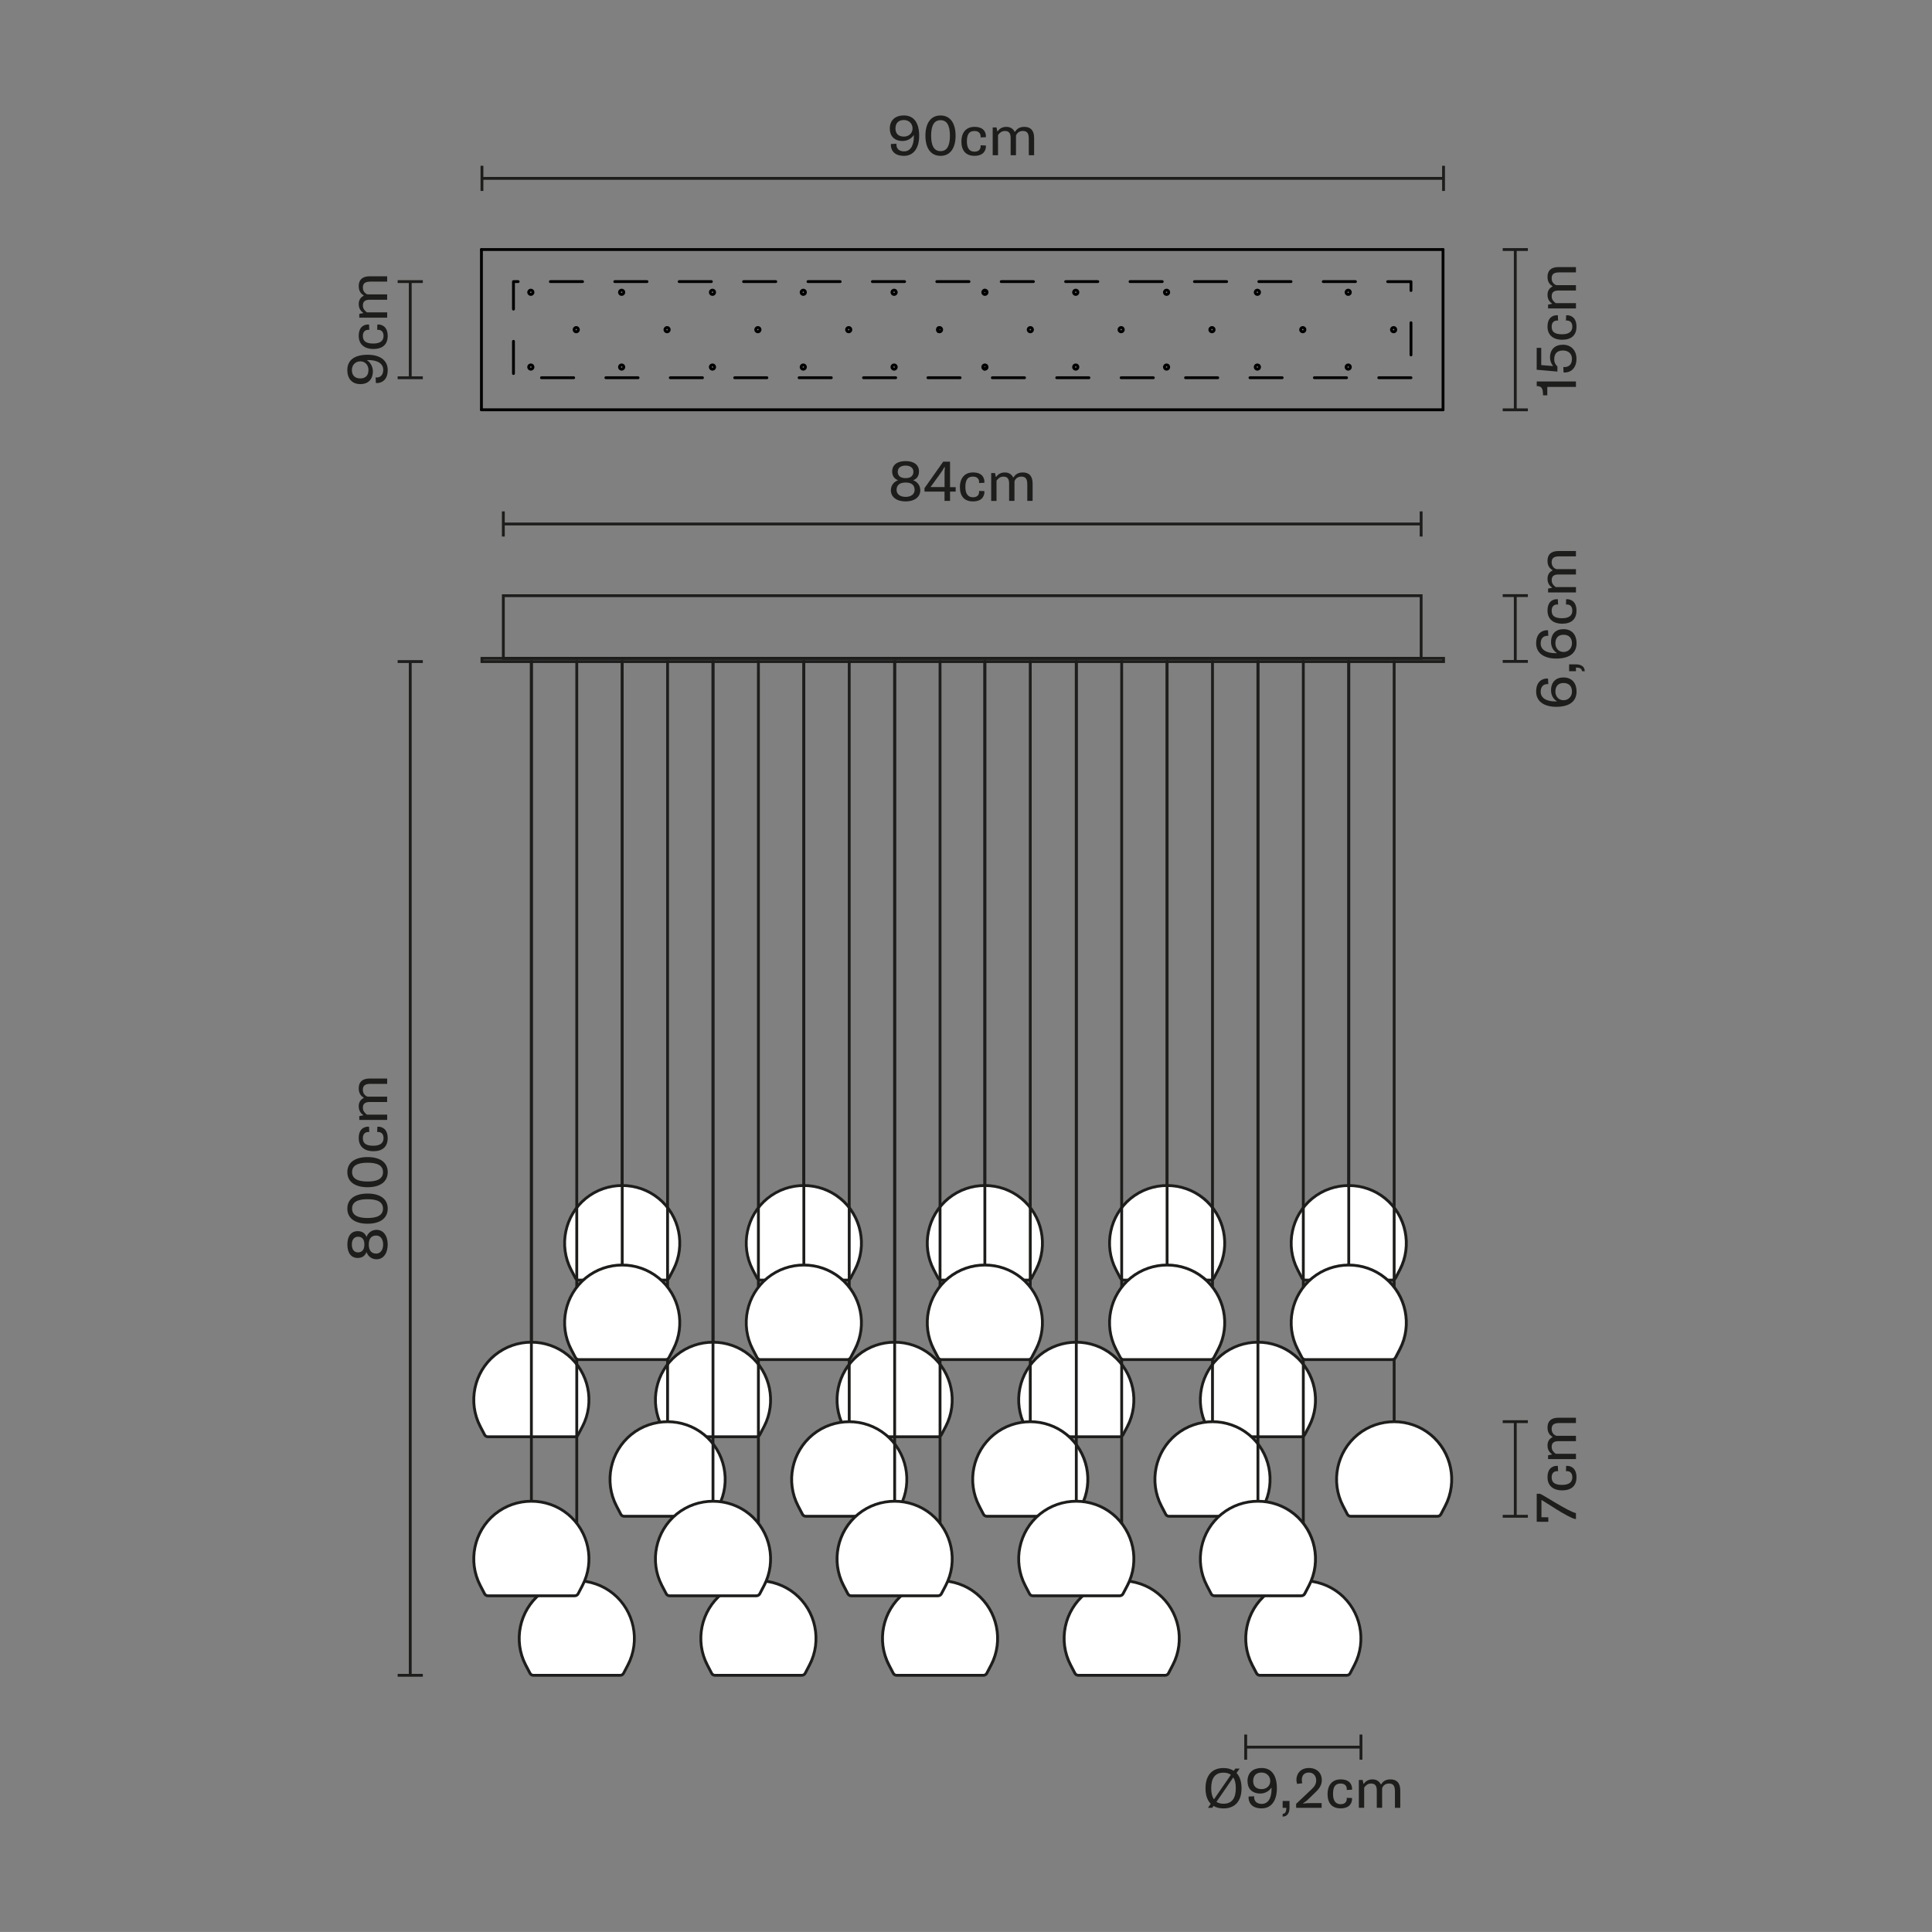 <?xml version="1.0" encoding="utf-8"?>
<!-- Generator: Adobe Illustrator 15.1.0, SVG Export Plug-In . SVG Version: 6.00 Build 0)  -->
<!DOCTYPE svg PUBLIC "-//W3C//DTD SVG 1.1//EN" "http://www.w3.org/Graphics/SVG/1.1/DTD/svg11.dtd">
<svg version="1.1" id="Livello_1" xmlns="http://www.w3.org/2000/svg" xmlns:xlink="http://www.w3.org/1999/xlink" x="0px" y="0px"
	 width="680.32px" height="680.31px" viewBox="0 0 680.32 680.31" style="enable-background:new 0 0 680.32 680.31;"
	 xml:space="preserve">
<rect x="0" y="0" width="680.32" height="680.31" fill="#808080" stroke="none"/>
<style type="text/css">
<![CDATA[
	.st0{fill:#1D1D1B;}
	.st1{fill:#FFFFFF;}
]]>
</style>
<g>
	<g>
		<g>
			<g>
				<path class="st0" d="M187.12,473.11c-0.28,0-0.5-0.22-0.5-0.5V232.96c0-0.28,0.22-0.5,0.5-0.5s0.5,0.22,0.5,0.5v239.66
					C187.62,472.89,187.39,473.11,187.12,473.11z"/>
			</g>
			<g>
				<path class="st1" d="M202.4,505.93c0.5,0,0.95-0.28,1.18-0.71l1.54-2.94c4.44-8.54,2.28-19.03-5.19-25.11
					c-7.46-6.07-18.16-6.07-25.63,0c-7.46,6.09-9.63,16.57-5.19,25.11l1.53,2.94c0.24,0.44,0.69,0.71,1.18,0.71H202.4z"/>
				<path class="st0" d="M202.4,506.43h-30.59c-0.67,0-1.29-0.37-1.62-0.98l-1.54-2.94c-4.52-8.71-2.29-19.53,5.32-25.73
					c7.62-6.19,18.66-6.2,26.27,0c7.61,6.2,9.84,17.02,5.31,25.73l-1.54,2.94C203.7,506.05,203.08,506.43,202.4,506.43z
					 M187.12,473.13c-4.44,0-8.88,1.47-12.51,4.42c-7.24,5.91-9.37,16.21-5.06,24.5l1.53,2.94c0.15,0.27,0.43,0.45,0.74,0.45h30.59
					c0.31,0,0.59-0.17,0.74-0.45l1.53-2.93c4.31-8.29,2.18-18.59-5.06-24.5C195.99,474.6,191.55,473.13,187.12,473.13z"/>
			</g>
		</g>
		<g>
			<g>
				<path class="st0" d="M251.07,473.11c-0.28,0-0.5-0.22-0.5-0.5V232.96c0-0.28,0.22-0.5,0.5-0.5s0.5,0.22,0.5,0.5v239.66
					C251.57,472.89,251.35,473.11,251.07,473.11z"/>
			</g>
			<g>
				<path class="st1" d="M266.37,505.93c0.5,0,0.95-0.28,1.18-0.71l1.53-2.94c4.44-8.54,2.27-19.03-5.19-25.11
					c-7.46-6.07-18.16-6.07-25.63,0c-7.46,6.09-9.63,16.57-5.2,25.11l1.54,2.94c0.23,0.44,0.69,0.71,1.18,0.71H266.37z"/>
				<path class="st0" d="M266.37,506.43h-30.59c-0.68,0-1.3-0.37-1.62-0.98l-1.54-2.94c-4.52-8.71-2.28-19.53,5.32-25.73
					c7.61-6.19,18.66-6.19,26.27,0c7.6,6.2,9.84,17.02,5.31,25.73l-1.53,2.94C267.67,506.05,267.04,506.43,266.37,506.43z
					 M251.08,473.13c-4.44,0-8.88,1.47-12.51,4.42c-7.24,5.91-9.37,16.21-5.07,24.5l1.54,2.94c0.15,0.27,0.43,0.45,0.74,0.45h30.59
					c0.31,0,0.59-0.17,0.74-0.45l1.53-2.93c4.31-8.29,2.18-18.59-5.06-24.5C259.96,474.6,255.52,473.13,251.08,473.13z"/>
			</g>
		</g>
		<g>
			<g>
				<path class="st0" d="M219.1,417.94c-0.28,0-0.5-0.22-0.5-0.5V232.96c0-0.28,0.22-0.5,0.5-0.5s0.5,0.22,0.5,0.5v184.48
					C219.6,417.71,219.37,417.94,219.1,417.94z"/>
			</g>
			<g>
				<path class="st1" d="M234.38,450.76c0.5,0,0.95-0.28,1.18-0.71l1.53-2.94c4.44-8.54,2.28-19.03-5.19-25.11
					c-7.45-6.07-18.16-6.07-25.63,0c-7.46,6.08-9.63,16.57-5.18,25.11l1.53,2.94c0.24,0.43,0.69,0.71,1.18,0.71H234.38z"/>
				<path class="st0" d="M234.38,451.26h-30.59c-0.67,0-1.28-0.38-1.61-0.97l-1.53-2.95c-4.53-8.7-2.29-19.52,5.31-25.73
					c7.62-6.2,18.66-6.2,26.27,0c7.61,6.2,9.85,17.02,5.31,25.73l-1.53,2.94C235.69,450.88,235.06,451.26,234.38,451.26z
					 M219.1,417.96c-4.44,0-8.88,1.47-12.51,4.42c-7.24,5.91-9.37,16.21-5.05,24.49l1.53,2.94c0.15,0.27,0.43,0.45,0.73,0.45h30.59
					c0.31,0,0.59-0.17,0.74-0.45l1.53-2.94c4.31-8.29,2.19-18.59-5.06-24.49C227.97,419.43,223.54,417.96,219.1,417.96z"/>
			</g>
		</g>
		<g>
			<g>
				<path class="st0" d="M283.06,417.94c-0.28,0-0.5-0.22-0.5-0.5V232.96c0-0.28,0.22-0.5,0.5-0.5s0.5,0.22,0.5,0.5v184.48
					C283.56,417.71,283.34,417.94,283.06,417.94z"/>
			</g>
			<g>
				<path class="st1" d="M298.34,450.76c0.51,0,0.95-0.28,1.19-0.71l1.53-2.94c4.44-8.54,2.28-19.03-5.2-25.11
					c-7.45-6.07-18.16-6.07-25.62,0c-7.46,6.08-9.63,16.57-5.19,25.11l1.53,2.94c0.24,0.43,0.69,0.71,1.18,0.71H298.34z"/>
				<path class="st0" d="M298.34,451.26h-30.58c-0.67,0-1.29-0.38-1.62-0.97l-1.53-2.95c-4.53-8.71-2.29-19.52,5.32-25.73
					c7.62-6.2,18.66-6.19,26.26,0c7.61,6.19,9.85,17.01,5.32,25.73l-1.53,2.94C299.64,450.88,299.02,451.26,298.34,451.26z
					 M283.05,417.96c-4.44,0-8.88,1.47-12.5,4.42c-7.25,5.91-9.38,16.2-5.06,24.49l1.53,2.94c0.15,0.27,0.44,0.45,0.74,0.45h30.58
					c0.32,0,0.59-0.17,0.75-0.45l1.53-2.93c4.31-8.29,2.18-18.59-5.07-24.49C291.93,419.43,287.49,417.96,283.05,417.96z"/>
			</g>
		</g>
		<g>
			<g>
				<path class="st0" d="M346.8,417.94c-0.28,0-0.5-0.22-0.5-0.5V232.96c0-0.28,0.22-0.5,0.5-0.5s0.5,0.22,0.5,0.5v184.48
					C347.3,417.71,347.08,417.94,346.8,417.94z"/>
			</g>
			<g>
				<path class="st1" d="M362.09,450.76c0.5,0,0.95-0.28,1.18-0.71l1.54-2.94c4.44-8.54,2.27-19.03-5.19-25.11
					c-7.46-6.07-18.16-6.07-25.63,0c-7.46,6.08-9.63,16.57-5.2,25.11l1.53,2.94c0.23,0.43,0.69,0.71,1.18,0.71H362.09z"/>
				<path class="st0" d="M362.09,451.26H331.5c-0.67,0-1.29-0.38-1.62-0.98l-1.54-2.95c-4.52-8.7-2.29-19.52,5.32-25.73
					c7.62-6.19,18.66-6.19,26.27,0c7.61,6.2,9.84,17.02,5.32,25.73l-1.54,2.94C363.39,450.88,362.77,451.26,362.09,451.26z
					 M346.81,417.96c-4.44,0-8.88,1.47-12.5,4.42c-7.25,5.91-9.38,16.21-5.07,24.49l1.53,2.94c0.14,0.27,0.43,0.45,0.73,0.45h30.59
					c0.31,0,0.59-0.17,0.74-0.45l1.54-2.94c4.3-8.29,2.18-18.59-5.06-24.49C355.69,419.43,351.25,417.96,346.81,417.96z"/>
			</g>
		</g>
		<g>
			<g>
				<path class="st0" d="M410.97,417.94c-0.28,0-0.5-0.22-0.5-0.5V232.96c0-0.28,0.22-0.5,0.5-0.5s0.5,0.22,0.5,0.5v184.48
					C411.47,417.71,411.25,417.94,410.97,417.94z"/>
			</g>
			<g>
				<path class="st1" d="M426.27,450.76c0.5,0,0.95-0.28,1.18-0.71l1.53-2.94c4.45-8.54,2.27-19.03-5.19-25.11
					c-7.46-6.07-18.16-6.07-25.63,0c-7.46,6.08-9.63,16.57-5.2,25.11l1.54,2.94c0.23,0.43,0.68,0.71,1.17,0.71H426.27z"/>
				<path class="st0" d="M426.27,451.26h-30.59c-0.67,0-1.29-0.38-1.61-0.98l-1.54-2.95c-4.52-8.71-2.28-19.53,5.32-25.73
					c7.62-6.19,18.66-6.19,26.27,0c7.61,6.2,9.85,17.02,5.32,25.73l-1.53,2.94C427.56,450.88,426.94,451.26,426.27,451.26z
					 M410.98,417.96c-4.44,0-8.88,1.47-12.5,4.42c-7.24,5.9-9.37,16.2-5.07,24.49l1.54,2.94c0.15,0.27,0.43,0.45,0.73,0.45h30.59
					c0.3,0,0.59-0.17,0.74-0.45l1.53-2.93c4.32-8.29,2.19-18.59-5.06-24.49C419.86,419.43,415.42,417.96,410.98,417.96z"/>
			</g>
		</g>
		<g>
			<g>
				<path class="st0" d="M474.94,417.94c-0.28,0-0.5-0.22-0.5-0.5V232.96c0-0.28,0.22-0.5,0.5-0.5s0.5,0.22,0.5,0.5v184.48
					C475.44,417.71,475.22,417.94,474.94,417.94z"/>
			</g>
			<g>
				<path class="st1" d="M490.23,450.76c0.5,0,0.95-0.28,1.18-0.71l1.53-2.94c4.44-8.54,2.27-19.03-5.19-25.11
					c-7.46-6.07-18.16-6.07-25.63,0c-7.46,6.08-9.63,16.57-5.19,25.11l1.52,2.94c0.24,0.43,0.7,0.71,1.18,0.71H490.23z"/>
				<path class="st0" d="M490.23,451.26h-30.59c-0.66,0-1.28-0.37-1.62-0.97l-1.53-2.95c-4.52-8.71-2.29-19.53,5.32-25.73
					c7.62-6.19,18.66-6.19,26.27,0c7.6,6.2,9.84,17.02,5.32,25.73l-1.53,2.94C491.52,450.88,490.9,451.26,490.23,451.26z
					 M474.94,417.96c-4.44,0-8.88,1.47-12.5,4.42c-7.24,5.9-9.37,16.2-5.06,24.49l1.52,2.94c0.15,0.27,0.44,0.45,0.73,0.45h30.59
					c0.3,0,0.59-0.17,0.74-0.45l1.53-2.93c4.31-8.29,2.18-18.59-5.06-24.49C483.82,419.43,479.38,417.96,474.94,417.96z"/>
			</g>
		</g>
		<g>
			<g>
				<path class="st0" d="M315.04,473.11c-0.28,0-0.5-0.22-0.5-0.5V232.96c0-0.28,0.22-0.5,0.5-0.5s0.5,0.22,0.5,0.5v239.66
					C315.54,472.89,315.31,473.11,315.04,473.11z"/>
			</g>
			<g>
				<path class="st1" d="M330.32,505.93c0.5,0,0.95-0.28,1.18-0.71l1.54-2.94c4.44-8.54,2.27-19.03-5.19-25.11
					c-7.47-6.07-18.17-6.07-25.63,0c-7.47,6.09-9.63,16.57-5.2,25.11l1.53,2.94c0.23,0.44,0.69,0.71,1.18,0.71H330.32z"/>
				<path class="st0" d="M330.32,506.43h-30.59c-0.68,0-1.3-0.37-1.62-0.98l-1.54-2.94c-4.52-8.71-2.29-19.53,5.32-25.73
					c7.61-6.19,18.65-6.19,26.27,0c7.6,6.21,9.84,17.03,5.32,25.73l-1.54,2.94C331.63,506.05,331.01,506.43,330.32,506.43z
					 M315.04,473.13c-4.44,0-8.88,1.47-12.5,4.42c-7.25,5.9-9.38,16.21-5.07,24.5l1.53,2.94c0.14,0.27,0.43,0.45,0.73,0.45h30.59
					c0.31,0,0.59-0.17,0.73-0.45l1.54-2.94c4.3-8.29,2.18-18.59-5.06-24.5C323.92,474.6,319.48,473.13,315.04,473.13z"/>
			</g>
		</g>
		<g>
			<g>
				<path class="st0" d="M379,473.11c-0.28,0-0.5-0.22-0.5-0.5V232.96c0-0.28,0.22-0.5,0.5-0.5s0.5,0.22,0.5,0.5v239.66
					C379.5,472.89,379.27,473.11,379,473.11z"/>
			</g>
			<g>
				<path class="st1" d="M394.29,505.93c0.5,0,0.95-0.28,1.18-0.71l1.54-2.94c4.44-8.54,2.27-19.03-5.2-25.11
					c-7.45-6.07-18.16-6.07-25.63,0c-7.46,6.09-9.63,16.57-5.19,25.11l1.53,2.94c0.23,0.44,0.69,0.71,1.18,0.71H394.29z"/>
				<path class="st0" d="M394.29,506.43H363.7c-0.68,0-1.3-0.37-1.62-0.98l-1.54-2.94c-4.52-8.71-2.29-19.53,5.32-25.73
					c7.62-6.19,18.66-6.2,26.27,0c7.61,6.2,9.85,17.02,5.32,25.73l-1.54,2.94C395.58,506.05,394.96,506.43,394.29,506.43z
					 M379,473.13c-4.44,0-8.88,1.47-12.51,4.42c-7.24,5.91-9.37,16.21-5.06,24.5l1.53,2.94c0.14,0.27,0.43,0.45,0.73,0.45h30.59
					c0.31,0,0.59-0.17,0.74-0.45l1.54-2.93c4.3-8.29,2.18-18.59-5.07-24.5C387.88,474.6,383.44,473.13,379,473.13z"/>
			</g>
		</g>
		<g>
			<g>
				<path class="st0" d="M442.96,473.11c-0.28,0-0.5-0.22-0.5-0.5V232.96c0-0.28,0.22-0.5,0.5-0.5s0.5,0.22,0.5,0.5v239.66
					C443.46,472.89,443.23,473.11,442.96,473.11z"/>
			</g>
			<g>
				<path class="st1" d="M458.25,505.93c0.5,0,0.95-0.28,1.18-0.71l1.53-2.94c4.44-8.54,2.28-19.03-5.19-25.11
					c-7.45-6.07-18.16-6.07-25.63,0c-7.46,6.09-9.63,16.57-5.19,25.11l1.53,2.94c0.23,0.44,0.69,0.71,1.17,0.71H458.25z"/>
				<path class="st0" d="M458.25,506.43h-30.59c-0.67,0-1.29-0.37-1.61-0.98l-1.54-2.94c-4.52-8.71-2.29-19.53,5.32-25.73
					c7.61-6.19,18.66-6.2,26.27,0c7.61,6.2,9.84,17.02,5.32,25.73l-1.53,2.94C459.54,506.05,458.92,506.43,458.25,506.43z
					 M442.96,473.13c-4.44,0-8.88,1.47-12.51,4.42c-7.24,5.91-9.37,16.21-5.06,24.5l1.53,2.94c0.14,0.27,0.43,0.45,0.73,0.45h30.59
					c0.31,0,0.59-0.17,0.74-0.45l1.53-2.93c4.31-8.29,2.18-18.59-5.06-24.5C451.84,474.6,447.4,473.13,442.96,473.13z"/>
			</g>
		</g>
		<g>
			<g>
				<path class="st0" d="M203.1,557.11c-0.28,0-0.5-0.22-0.5-0.5v-323.7c0-0.28,0.22-0.5,0.5-0.5s0.5,0.22,0.5,0.5v323.7
					C203.6,556.88,203.38,557.11,203.1,557.11z"/>
			</g>
			<g>
				<path class="st1" d="M218.39,589.93c0.5,0,0.95-0.28,1.18-0.71l1.54-2.94c4.44-8.54,2.27-19.02-5.19-25.11
					c-7.46-6.07-18.16-6.07-25.63,0c-7.46,6.09-9.63,16.57-5.2,25.11l1.54,2.94c0.23,0.44,0.68,0.71,1.18,0.71H218.39z"/>
				<path class="st0" d="M218.39,590.43h-30.59c-0.68,0-1.3-0.37-1.62-0.98l-1.54-2.94c-4.52-8.7-2.28-19.52,5.32-25.72
					c7.62-6.2,18.66-6.2,26.26,0c7.61,6.21,9.85,17.02,5.32,25.72l-1.54,2.94C219.69,590.05,219.07,590.43,218.39,590.43z
					 M203.11,557.13c-4.44,0-8.88,1.48-12.5,4.42c-7.24,5.91-9.37,16.2-5.07,24.49l1.54,2.94c0.14,0.27,0.43,0.45,0.74,0.45h30.59
					c0.31,0,0.59-0.17,0.74-0.45l1.53-2.94c4.31-8.28,2.18-18.58-5.06-24.49C211.98,558.61,207.54,557.13,203.11,557.13z"/>
			</g>
		</g>
		<g>
			<g>
				<path class="st0" d="M267.06,557.11c-0.28,0-0.5-0.22-0.5-0.5v-323.7c0-0.28,0.22-0.5,0.5-0.5s0.5,0.22,0.5,0.5v323.7
					C267.56,556.88,267.34,557.11,267.06,557.11z"/>
			</g>
			<g>
				<path class="st1" d="M282.35,589.93c0.5,0,0.95-0.28,1.19-0.71l1.53-2.94c4.44-8.54,2.28-19.02-5.19-25.11
					c-7.46-6.07-18.17-6.07-25.64,0c-7.46,6.09-9.63,16.57-5.19,25.11l1.53,2.94c0.24,0.44,0.69,0.71,1.18,0.71H282.35z"/>
				<path class="st0" d="M282.35,590.43h-30.58c-0.67,0-1.29-0.37-1.62-0.98l-1.53-2.95c-4.53-8.7-2.29-19.52,5.31-25.72
					c7.62-6.2,18.66-6.2,26.27,0c7.6,6.2,9.84,17.02,5.31,25.72l-1.53,2.94C283.65,590.05,283.03,590.43,282.35,590.43z
					 M267.07,557.13c-4.44,0-8.88,1.48-12.51,4.42c-7.24,5.91-9.37,16.21-5.06,24.49l1.53,2.94c0.15,0.27,0.43,0.45,0.74,0.45h30.58
					c0.31,0,0.6-0.17,0.75-0.45l1.53-2.94c4.31-8.29,2.18-18.59-5.06-24.49C275.95,558.61,271.51,557.13,267.07,557.13z"/>
			</g>
		</g>
		<g>
			<g>
				<path class="st0" d="M235.08,501.11c-0.28,0-0.5-0.22-0.5-0.5V232.96c0-0.28,0.22-0.5,0.5-0.5s0.5,0.22,0.5,0.5v267.66
					C235.58,500.89,235.36,501.11,235.08,501.11z"/>
			</g>
			<g>
				<path class="st1" d="M250.38,533.93c0.5,0,0.95-0.28,1.18-0.71l1.53-2.94c4.44-8.54,2.27-19.03-5.19-25.11
					c-7.46-6.07-18.16-6.07-25.63,0c-7.46,6.09-9.63,16.58-5.19,25.11l1.53,2.94c0.23,0.43,0.69,0.71,1.18,0.71H250.38z"/>
				<path class="st0" d="M250.38,534.43h-30.59c-0.67,0-1.29-0.37-1.62-0.97l-1.54-2.95c-4.53-8.7-2.29-19.53,5.32-25.73
					c7.61-6.19,18.66-6.19,26.27,0c7.61,6.21,9.84,17.03,5.31,25.73l-1.53,2.94C251.67,534.06,251.05,534.43,250.38,534.43z
					 M235.09,501.13c-4.44,0-8.88,1.47-12.51,4.42c-7.24,5.91-9.37,16.21-5.06,24.5l1.53,2.94c0.15,0.27,0.43,0.44,0.74,0.44h30.59
					c0.31,0,0.59-0.17,0.74-0.45l1.53-2.93c4.31-8.29,2.18-18.59-5.06-24.5C243.96,502.6,239.53,501.13,235.09,501.13z"/>
			</g>
		</g>
		<g>
			<g>
				<path class="st0" d="M299.04,501.11c-0.28,0-0.5-0.22-0.5-0.5V232.96c0-0.28,0.22-0.5,0.5-0.5s0.5,0.22,0.5,0.5v267.66
					C299.54,500.89,299.32,501.11,299.04,501.11z"/>
			</g>
			<g>
				<path class="st1" d="M314.33,533.93c0.5,0,0.95-0.28,1.18-0.71l1.54-2.94c4.44-8.54,2.27-19.03-5.19-25.11
					c-7.45-6.07-18.16-6.07-25.63,0c-7.46,6.09-9.63,16.58-5.2,25.11l1.53,2.94c0.23,0.43,0.69,0.71,1.18,0.71H314.33z"/>
				<path class="st0" d="M314.33,534.43h-30.59c-0.68,0-1.3-0.37-1.62-0.97l-1.54-2.95c-4.52-8.71-2.28-19.53,5.32-25.73
					c7.62-6.18,18.66-6.19,26.26,0c7.61,6.2,9.85,17.02,5.32,25.73l-1.54,2.94C315.64,534.05,315.02,534.43,314.33,534.43z
					 M299.05,501.13c-4.44,0-8.88,1.47-12.5,4.42c-7.24,5.91-9.38,16.21-5.07,24.5l1.54,2.94c0.14,0.27,0.43,0.44,0.73,0.44h30.59
					c0.31,0,0.59-0.17,0.74-0.44l1.54-2.94c4.31-8.29,2.18-18.59-5.07-24.5C307.92,502.6,303.49,501.13,299.05,501.13z"/>
			</g>
		</g>
		<g>
			<g>
				<path class="st0" d="M362.79,501.11c-0.28,0-0.5-0.22-0.5-0.5V232.96c0-0.28,0.22-0.5,0.5-0.5c0.28,0,0.5,0.22,0.5,0.5v267.66
					C363.29,500.89,363.07,501.11,362.79,501.11z"/>
			</g>
			<g>
				<path class="st1" d="M378.08,533.93c0.5,0,0.95-0.28,1.18-0.71l1.53-2.94c4.44-8.54,2.28-19.03-5.19-25.11
					c-7.45-6.07-18.16-6.07-25.63,0c-7.46,6.09-9.63,16.58-5.19,25.11l1.52,2.94c0.24,0.43,0.7,0.71,1.18,0.71H378.08z"/>
				<path class="st0" d="M378.08,534.43h-30.59c-0.66,0-1.28-0.37-1.62-0.97l-1.53-2.95c-4.52-8.71-2.29-19.53,5.32-25.73
					c7.62-6.19,18.66-6.2,26.27,0c7.61,6.2,9.84,17.02,5.32,25.73l-1.53,2.94C379.38,534.06,378.76,534.43,378.08,534.43z
					 M362.8,501.13c-4.44,0-8.88,1.47-12.51,4.42c-7.24,5.91-9.37,16.21-5.06,24.5l1.52,2.94c0.15,0.27,0.43,0.44,0.73,0.44h30.59
					c0.31,0,0.59-0.17,0.74-0.45l1.53-2.93c4.31-8.29,2.18-18.59-5.06-24.5C371.67,502.6,367.23,501.13,362.8,501.13z"/>
			</g>
		</g>
		<g>
			<g>
				<path class="st0" d="M426.96,501.11c-0.28,0-0.5-0.22-0.5-0.5V232.96c0-0.28,0.22-0.5,0.5-0.5s0.5,0.22,0.5,0.5v267.66
					C427.46,500.89,427.24,501.11,426.96,501.11z"/>
			</g>
			<g>
				<path class="st1" d="M442.25,533.93c0.5,0,0.95-0.28,1.18-0.71l1.53-2.94c4.44-8.54,2.28-19.03-5.19-25.11
					c-7.45-6.07-18.16-6.07-25.63,0c-7.46,6.09-9.63,16.58-5.19,25.11l1.53,2.94c0.23,0.43,0.69,0.71,1.18,0.71H442.25z"/>
				<path class="st0" d="M442.25,534.43h-30.59c-0.68,0-1.3-0.37-1.62-0.97l-1.54-2.95c-4.52-8.71-2.29-19.53,5.32-25.73
					c7.62-6.19,18.66-6.2,26.27,0c7.61,6.2,9.84,17.02,5.32,25.73l-1.53,2.94C443.55,534.06,442.93,534.43,442.25,534.43z
					 M426.97,501.13c-4.44,0-8.88,1.47-12.51,4.42c-7.24,5.91-9.37,16.21-5.06,24.5l1.53,2.94c0.14,0.27,0.43,0.44,0.73,0.44h30.59
					c0.31,0,0.59-0.17,0.74-0.45l1.53-2.93c4.31-8.29,2.18-18.59-5.06-24.5C435.84,502.6,431.41,501.13,426.97,501.13z"/>
			</g>
		</g>
		<g>
			<g>
				<path class="st0" d="M490.93,501.11c-0.28,0-0.5-0.22-0.5-0.5V232.96c0-0.28,0.22-0.5,0.5-0.5s0.5,0.22,0.5,0.5v267.66
					C491.43,500.89,491.2,501.11,490.93,501.11z"/>
			</g>
			<g>
				<path class="st1" d="M506.22,533.93c0.49,0,0.95-0.28,1.17-0.71l1.54-2.94c4.44-8.54,2.27-19.03-5.19-25.11
					c-7.46-6.07-18.16-6.07-25.63,0c-7.46,6.09-9.63,16.58-5.2,25.11l1.53,2.94c0.23,0.43,0.69,0.71,1.18,0.71H506.22z"/>
				<path class="st0" d="M506.22,534.43h-30.59c-0.68,0-1.3-0.37-1.62-0.97l-1.54-2.95c-4.52-8.7-2.29-19.52,5.32-25.73
					c7.62-6.19,18.66-6.19,26.27,0c7.61,6.2,9.84,17.02,5.32,25.73l-1.54,2.94C507.52,534.05,506.9,534.43,506.22,534.43z
					 M490.93,501.13c-4.44,0-8.88,1.47-12.5,4.42c-7.24,5.91-9.38,16.21-5.07,24.5l1.53,2.94c0.14,0.27,0.43,0.44,0.73,0.44h30.59
					c0.3,0,0.59-0.17,0.73-0.44l1.54-2.94c4.3-8.29,2.18-18.59-5.06-24.5C499.81,502.6,495.37,501.13,490.93,501.13z"/>
			</g>
		</g>
		<g>
			<g>
				<path class="st0" d="M331.02,557.11c-0.28,0-0.5-0.22-0.5-0.5v-323.7c0-0.28,0.22-0.5,0.5-0.5s0.5,0.22,0.5,0.5v323.7
					C331.52,556.88,331.3,557.11,331.02,557.11z"/>
			</g>
			<g>
				<path class="st1" d="M346.31,589.93c0.5,0,0.95-0.28,1.18-0.71l1.54-2.94c4.44-8.54,2.27-19.02-5.2-25.11
					c-7.45-6.07-18.16-6.07-25.63,0c-7.46,6.09-9.63,16.57-5.19,25.11l1.52,2.94c0.24,0.44,0.7,0.71,1.18,0.71H346.31z"/>
				<path class="st0" d="M346.31,590.43h-30.59c-0.66,0-1.29-0.37-1.62-0.97l-1.53-2.95c-4.53-8.7-2.29-19.52,5.32-25.72
					c7.62-6.2,18.67-6.19,26.26,0c7.61,6.2,9.85,17.02,5.32,25.72l-1.54,2.94C347.62,590.05,347,590.43,346.31,590.43z
					 M331.03,557.13c-4.44,0-8.88,1.47-12.5,4.42c-7.25,5.91-9.37,16.21-5.06,24.49l1.52,2.94c0.15,0.27,0.43,0.45,0.73,0.45h30.59
					c0.31,0,0.59-0.17,0.73-0.45l1.54-2.94c4.3-8.29,2.18-18.59-5.07-24.49C339.9,558.6,335.46,557.13,331.03,557.13z"/>
			</g>
		</g>
		<g>
			<g>
				<path class="st0" d="M394.98,557.11c-0.28,0-0.5-0.22-0.5-0.5v-323.7c0-0.28,0.22-0.5,0.5-0.5s0.5,0.22,0.5,0.5v323.7
					C395.48,556.88,395.26,557.11,394.98,557.11z"/>
			</g>
			<g>
				<path class="st1" d="M410.28,589.93c0.5,0,0.95-0.28,1.18-0.71l1.53-2.94c4.45-8.54,2.27-19.02-5.19-25.11
					c-7.46-6.07-18.16-6.07-25.63,0c-7.46,6.09-9.63,16.57-5.19,25.11l1.53,2.94c0.23,0.44,0.68,0.71,1.18,0.71H410.28z"/>
				<path class="st0" d="M410.28,590.43h-30.59c-0.69,0-1.31-0.38-1.63-0.98l-1.53-2.94c-4.52-8.7-2.29-19.52,5.32-25.72
					c7.62-6.2,18.66-6.2,26.27,0c7.61,6.21,9.84,17.02,5.32,25.72l-1.53,2.94C411.57,590.05,410.95,590.43,410.28,590.43z
					 M394.99,557.13c-4.44,0-8.88,1.47-12.5,4.42c-7.24,5.91-9.37,16.2-5.06,24.49l1.53,2.94c0.14,0.27,0.42,0.45,0.73,0.45h30.59
					c0.31,0,0.59-0.17,0.74-0.45l1.53-2.94c4.31-8.28,2.19-18.58-5.06-24.49C403.87,558.61,399.43,557.13,394.99,557.13z"/>
			</g>
		</g>
		<g>
			<g>
				<path class="st0" d="M458.94,557.11c-0.28,0-0.5-0.22-0.5-0.5v-323.7c0-0.28,0.22-0.5,0.5-0.5s0.5,0.22,0.5,0.5v323.7
					C459.44,556.88,459.22,557.11,458.94,557.11z"/>
			</g>
			<g>
				<path class="st1" d="M474.24,589.93c0.5,0,0.94-0.28,1.18-0.71l1.53-2.94c4.44-8.54,2.27-19.02-5.19-25.11
					c-7.46-6.07-18.16-6.07-25.63,0c-7.46,6.09-9.63,16.57-5.2,25.11l1.54,2.94c0.23,0.44,0.68,0.71,1.18,0.71H474.24z"/>
				<path class="st0" d="M474.24,590.43h-30.59c-0.69,0-1.31-0.38-1.63-0.98l-1.54-2.94c-4.52-8.7-2.29-19.52,5.32-25.72
					c7.62-6.2,18.66-6.2,26.27,0c7.61,6.2,9.84,17.02,5.32,25.72l-1.53,2.94C475.54,590.05,474.91,590.43,474.24,590.43z
					 M458.95,557.13c-4.44,0-8.88,1.47-12.5,4.42c-7.24,5.91-9.37,16.21-5.07,24.49l1.54,2.94c0.14,0.27,0.43,0.45,0.74,0.45h30.59
					c0.31,0,0.59-0.17,0.74-0.45l1.53-2.94c4.31-8.29,2.18-18.58-5.06-24.49C467.83,558.61,463.39,557.13,458.95,557.13z"/>
			</g>
		</g>
		<g>
			<g>
				<path class="st0" d="M187.12,529.11c-0.28,0-0.5-0.22-0.5-0.5V232.96c0-0.28,0.22-0.5,0.5-0.5s0.5,0.22,0.5,0.5v295.66
					C187.62,528.89,187.39,529.11,187.12,529.11z"/>
			</g>
			<g>
				<path class="st1" d="M202.4,561.93c0.5,0,0.95-0.28,1.18-0.71l1.54-2.94c4.44-8.54,2.28-19.03-5.19-25.11
					c-7.46-6.07-18.16-6.07-25.63,0c-7.46,6.09-9.63,16.58-5.19,25.11l1.53,2.94c0.24,0.43,0.69,0.71,1.18,0.71H202.4z"/>
				<path class="st0" d="M202.4,562.43h-30.59c-0.67,0-1.29-0.37-1.62-0.97l-1.54-2.95c-4.52-8.71-2.29-19.53,5.32-25.73
					c7.62-6.19,18.66-6.2,26.27,0c7.61,6.2,9.85,17.02,5.31,25.73l-1.54,2.94C203.7,562.05,203.08,562.43,202.4,562.43z
					 M187.12,529.13c-4.44,0-8.88,1.47-12.51,4.42c-7.24,5.91-9.37,16.21-5.06,24.5l1.53,2.94c0.15,0.27,0.43,0.44,0.74,0.44h30.59
					c0.31,0,0.59-0.17,0.74-0.45l1.53-2.94c4.31-8.29,2.18-18.59-5.06-24.5C195.99,530.6,191.55,529.13,187.12,529.13z"/>
			</g>
		</g>
		<g>
			<g>
				<path class="st0" d="M251.07,529.11c-0.28,0-0.5-0.22-0.5-0.5V232.96c0-0.28,0.22-0.5,0.5-0.5s0.5,0.22,0.5,0.5v295.66
					C251.57,528.89,251.35,529.11,251.07,529.11z"/>
			</g>
			<g>
				<path class="st1" d="M266.37,561.93c0.5,0,0.95-0.28,1.18-0.71l1.53-2.94c4.44-8.54,2.27-19.03-5.19-25.11
					c-7.46-6.07-18.16-6.07-25.63,0c-7.46,6.09-9.63,16.58-5.2,25.11l1.54,2.94c0.23,0.43,0.69,0.71,1.18,0.71H266.37z"/>
				<path class="st0" d="M266.37,562.43h-30.59c-0.67,0-1.29-0.37-1.62-0.97l-1.54-2.95c-4.52-8.71-2.28-19.53,5.32-25.73
					c7.61-6.19,18.66-6.19,26.27,0c7.61,6.2,9.84,17.02,5.31,25.73l-1.53,2.94C267.66,562.06,267.04,562.43,266.37,562.43z
					 M251.08,529.13c-4.44,0-8.88,1.47-12.51,4.42c-7.24,5.91-9.37,16.21-5.07,24.5l1.54,2.94c0.15,0.27,0.43,0.44,0.74,0.44h30.59
					c0.31,0,0.59-0.17,0.74-0.45l1.53-2.93c4.31-8.29,2.18-18.59-5.06-24.5C259.96,530.6,255.52,529.13,251.08,529.13z"/>
			</g>
		</g>
		<g>
			<g>
				<path class="st0" d="M219.1,445.94c-0.28,0-0.5-0.22-0.5-0.5V232.91c0-0.28,0.22-0.5,0.5-0.5s0.5,0.22,0.5,0.5v212.52
					C219.6,445.71,219.37,445.94,219.1,445.94z"/>
			</g>
			<g>
				<path class="st1" d="M234.38,478.76c0.5,0,0.95-0.28,1.18-0.71l1.53-2.94c4.44-8.54,2.28-19.03-5.19-25.11
					c-7.45-6.07-18.16-6.07-25.63,0c-7.46,6.08-9.63,16.57-5.18,25.11l1.53,2.94c0.24,0.43,0.69,0.71,1.18,0.71H234.38z"/>
				<path class="st0" d="M234.38,479.26h-30.59c-0.67,0-1.28-0.38-1.61-0.97l-1.53-2.95c-4.53-8.7-2.29-19.52,5.31-25.73
					c7.62-6.2,18.66-6.2,26.27,0c7.61,6.2,9.85,17.02,5.31,25.73l-1.53,2.94C235.69,478.88,235.06,479.26,234.38,479.26z
					 M219.1,445.96c-4.44,0-8.88,1.47-12.51,4.42c-7.24,5.91-9.37,16.21-5.05,24.49l1.53,2.94c0.15,0.27,0.43,0.45,0.73,0.45h30.59
					c0.31,0,0.59-0.17,0.74-0.45l1.53-2.94c4.31-8.29,2.19-18.59-5.06-24.49C227.97,447.43,223.54,445.96,219.1,445.96z"/>
			</g>
		</g>
		<g>
			<g>
				<path class="st0" d="M283.06,445.94c-0.28,0-0.5-0.22-0.5-0.5V232.91c0-0.28,0.22-0.5,0.5-0.5s0.5,0.22,0.5,0.5v212.52
					C283.56,445.71,283.34,445.94,283.06,445.94z"/>
			</g>
			<g>
				<path class="st1" d="M298.34,478.76c0.51,0,0.95-0.28,1.19-0.71l1.53-2.94c4.44-8.54,2.28-19.03-5.2-25.11
					c-7.45-6.07-18.16-6.07-25.62,0c-7.46,6.08-9.63,16.57-5.19,25.11l1.53,2.94c0.24,0.43,0.69,0.71,1.18,0.71H298.34z"/>
				<path class="st0" d="M298.34,479.26h-30.58c-0.67,0-1.29-0.38-1.62-0.97l-1.53-2.95c-4.53-8.71-2.29-19.52,5.32-25.73
					c7.62-6.2,18.66-6.19,26.26,0c7.61,6.19,9.85,17.01,5.32,25.73l-1.53,2.94C299.64,478.88,299.02,479.26,298.34,479.26z
					 M283.05,445.96c-4.44,0-8.88,1.47-12.5,4.42c-7.25,5.91-9.38,16.2-5.06,24.49l1.53,2.94c0.15,0.27,0.44,0.45,0.74,0.45h30.58
					c0.32,0,0.59-0.17,0.75-0.45l1.53-2.93c4.31-8.29,2.18-18.59-5.07-24.49C291.93,447.43,287.49,445.96,283.05,445.96z"/>
			</g>
		</g>
		<g>
			<g>
				<path class="st0" d="M346.8,445.94c-0.28,0-0.5-0.22-0.5-0.5V232.91c0-0.28,0.22-0.5,0.5-0.5s0.5,0.22,0.5,0.5v212.52
					C347.3,445.71,347.08,445.94,346.8,445.94z"/>
			</g>
			<g>
				<path class="st1" d="M362.09,478.76c0.5,0,0.95-0.28,1.18-0.71l1.54-2.94c4.44-8.54,2.27-19.03-5.19-25.11
					c-7.46-6.07-18.16-6.07-25.63,0c-7.46,6.08-9.63,16.57-5.2,25.11l1.53,2.94c0.23,0.43,0.69,0.71,1.18,0.71H362.09z"/>
				<path class="st0" d="M362.09,479.26H331.5c-0.67,0-1.29-0.38-1.62-0.98l-1.54-2.95c-4.52-8.7-2.29-19.52,5.32-25.73
					c7.62-6.19,18.66-6.19,26.27,0c7.61,6.2,9.84,17.02,5.32,25.73l-1.54,2.94C363.39,478.88,362.77,479.26,362.09,479.26z
					 M346.81,445.96c-4.44,0-8.88,1.47-12.5,4.42c-7.25,5.91-9.38,16.21-5.07,24.49l1.53,2.94c0.14,0.27,0.43,0.45,0.73,0.45h30.59
					c0.31,0,0.59-0.17,0.74-0.45l1.54-2.94c4.3-8.29,2.18-18.59-5.06-24.49C355.69,447.43,351.25,445.96,346.81,445.96z"/>
			</g>
		</g>
		<g>
			<g>
				<path class="st0" d="M410.97,445.94c-0.28,0-0.5-0.22-0.5-0.5V232.91c0-0.28,0.22-0.5,0.5-0.5s0.5,0.22,0.5,0.5v212.52
					C411.47,445.71,411.25,445.94,410.97,445.94z"/>
			</g>
			<g>
				<path class="st1" d="M426.27,478.76c0.5,0,0.95-0.28,1.18-0.71l1.53-2.94c4.45-8.54,2.27-19.03-5.19-25.11
					c-7.46-6.07-18.16-6.07-25.63,0c-7.46,6.08-9.63,16.57-5.2,25.11l1.54,2.94c0.23,0.43,0.68,0.71,1.17,0.71H426.27z"/>
				<path class="st0" d="M426.27,479.26h-30.59c-0.67,0-1.29-0.38-1.61-0.98l-1.54-2.95c-4.52-8.71-2.28-19.53,5.32-25.73
					c7.62-6.19,18.66-6.19,26.27,0c7.61,6.2,9.85,17.02,5.32,25.73l-1.53,2.94C427.56,478.88,426.94,479.26,426.27,479.26z
					 M410.98,445.96c-4.44,0-8.88,1.47-12.5,4.42c-7.24,5.9-9.37,16.2-5.07,24.49l1.54,2.94c0.15,0.27,0.43,0.45,0.73,0.45h30.59
					c0.3,0,0.59-0.17,0.74-0.45l1.53-2.93c4.32-8.29,2.19-18.59-5.06-24.49C419.86,447.43,415.42,445.96,410.98,445.96z"/>
			</g>
		</g>
		<g>
			<g>
				<path class="st0" d="M474.94,445.94c-0.28,0-0.5-0.22-0.5-0.5V232.91c0-0.28,0.22-0.5,0.5-0.5s0.5,0.22,0.5,0.5v212.52
					C475.44,445.71,475.22,445.94,474.94,445.94z"/>
			</g>
			<g>
				<path class="st1" d="M490.23,478.76c0.5,0,0.95-0.28,1.18-0.71l1.53-2.94c4.44-8.54,2.27-19.03-5.19-25.11
					c-7.46-6.07-18.16-6.07-25.63,0c-7.46,6.08-9.63,16.57-5.19,25.11l1.52,2.94c0.24,0.43,0.7,0.71,1.18,0.71H490.23z"/>
				<path class="st0" d="M490.23,479.26h-30.59c-0.66,0-1.28-0.37-1.62-0.97l-1.53-2.95c-4.52-8.71-2.29-19.53,5.32-25.73
					c7.62-6.19,18.66-6.19,26.27,0c7.6,6.2,9.84,17.02,5.32,25.73l-1.53,2.94C491.52,478.88,490.9,479.26,490.23,479.26z
					 M474.94,445.96c-4.44,0-8.88,1.47-12.5,4.42c-7.24,5.9-9.37,16.2-5.06,24.49l1.52,2.94c0.15,0.27,0.44,0.45,0.73,0.45h30.59
					c0.3,0,0.59-0.17,0.74-0.45l1.53-2.93c4.31-8.29,2.18-18.59-5.06-24.49C483.82,447.43,479.38,445.96,474.94,445.96z"/>
			</g>
		</g>
		<g>
			<g>
				<path class="st0" d="M315.04,529.11c-0.28,0-0.5-0.22-0.5-0.5V232.96c0-0.28,0.22-0.5,0.5-0.5s0.5,0.22,0.5,0.5v295.66
					C315.54,528.89,315.31,529.11,315.04,529.11z"/>
			</g>
			<g>
				<path class="st1" d="M330.32,561.93c0.5,0,0.95-0.28,1.18-0.71l1.54-2.94c4.44-8.54,2.27-19.03-5.19-25.11
					c-7.47-6.07-18.17-6.07-25.63,0c-7.47,6.09-9.63,16.58-5.2,25.11l1.53,2.94c0.23,0.43,0.69,0.71,1.18,0.71H330.32z"/>
				<path class="st0" d="M330.32,562.43h-30.59c-0.68,0-1.3-0.37-1.62-0.97l-1.54-2.95c-4.53-8.71-2.29-19.53,5.32-25.73
					c7.61-6.19,18.65-6.19,26.27,0c7.6,6.21,9.84,17.03,5.32,25.73l-1.54,2.94C331.63,562.05,331.01,562.43,330.32,562.43z
					 M315.04,529.13c-4.44,0-8.88,1.47-12.5,4.42c-7.25,5.91-9.38,16.21-5.07,24.5l1.53,2.94c0.14,0.27,0.43,0.44,0.73,0.44h30.59
					c0.31,0,0.59-0.17,0.74-0.44l1.54-2.94c4.3-8.28,2.18-18.59-5.06-24.5C323.92,530.6,319.48,529.13,315.04,529.13z"/>
			</g>
		</g>
		<g>
			<g>
				<path class="st0" d="M379,529.11c-0.28,0-0.5-0.22-0.5-0.5V232.96c0-0.28,0.22-0.5,0.5-0.5s0.5,0.22,0.5,0.5v295.66
					C379.5,528.89,379.27,529.11,379,529.11z"/>
			</g>
			<g>
				<path class="st1" d="M394.29,561.93c0.5,0,0.95-0.28,1.18-0.71l1.54-2.94c4.44-8.54,2.27-19.03-5.2-25.11
					c-7.45-6.07-18.16-6.07-25.63,0c-7.46,6.09-9.63,16.58-5.19,25.11l1.53,2.94c0.23,0.43,0.69,0.71,1.18,0.71H394.29z"/>
				<path class="st0" d="M394.29,562.43H363.7c-0.68,0-1.3-0.37-1.62-0.97l-1.54-2.95c-4.52-8.71-2.29-19.53,5.32-25.73
					c7.62-6.19,18.66-6.2,26.27,0c7.61,6.2,9.85,17.02,5.32,25.73l-1.54,2.94C395.58,562.06,394.96,562.43,394.29,562.43z
					 M379,529.13c-4.44,0-8.88,1.47-12.51,4.42c-7.24,5.91-9.37,16.21-5.06,24.5l1.53,2.94c0.14,0.27,0.43,0.44,0.73,0.44h30.59
					c0.31,0,0.59-0.17,0.74-0.45l1.54-2.93c4.31-8.29,2.18-18.59-5.07-24.5C387.88,530.6,383.44,529.13,379,529.13z"/>
			</g>
		</g>
		<g>
			<g>
				<path class="st0" d="M442.96,529.11c-0.28,0-0.5-0.22-0.5-0.5V232.96c0-0.28,0.22-0.5,0.5-0.5s0.5,0.22,0.5,0.5v295.66
					C443.46,528.89,443.23,529.11,442.96,529.11z"/>
			</g>
			<g>
				<path class="st1" d="M458.25,561.93c0.5,0,0.95-0.28,1.18-0.71l1.53-2.94c4.44-8.54,2.28-19.03-5.19-25.11
					c-7.45-6.07-18.16-6.07-25.63,0c-7.46,6.09-9.63,16.58-5.19,25.11l1.53,2.94c0.23,0.43,0.69,0.71,1.17,0.71H458.25z"/>
				<path class="st0" d="M458.25,562.43h-30.59c-0.67,0-1.29-0.37-1.61-0.97l-1.54-2.95c-4.52-8.71-2.29-19.53,5.32-25.73
					c7.61-6.19,18.66-6.2,26.27,0c7.61,6.2,9.84,17.02,5.32,25.73l-1.53,2.94C459.54,562.06,458.92,562.43,458.25,562.43z
					 M442.96,529.13c-4.44,0-8.88,1.47-12.51,4.42c-7.24,5.91-9.37,16.21-5.06,24.5l1.53,2.94c0.14,0.27,0.43,0.44,0.73,0.44h30.59
					c0.31,0,0.59-0.17,0.74-0.45l1.53-2.93c4.31-8.29,2.18-18.59-5.06-24.5C451.84,530.6,447.4,529.13,442.96,529.13z"/>
			</g>
		</g>
	</g>
	<g>
		<g>
			<path class="st0" d="M500.93,232.33H176.74v-23.07h324.19V232.33z M177.74,231.33h322.19v-21.07H177.74V231.33z"/>
		</g>
		<g>
			<path class="st0" d="M508.82,233.46H169.21v-2.13h339.61V233.46z M170.21,232.46h337.61v-0.13H170.21V232.46z"/>
		</g>
	</g>
	<g>
		<rect x="177.24" y="184.01" class="st0" width="323.19" height="1"/>
	</g>
	<g>
		<rect x="499.93" y="180.08" class="st0" width="1" height="8.85"/>
	</g>
	<g>
		<rect x="176.74" y="180.08" class="st0" width="1" height="8.85"/>
	</g>
	<g>
		<rect x="533.08" y="87.87" class="st0" width="1" height="56.25"/>
	</g>
	<g>
		<rect x="529.15" y="143.81" class="st0" width="8.86" height="1"/>
	</g>
	<g>
		<rect x="529.15" y="87.37" class="st0" width="8.86" height="1"/>
	</g>
	<g>
		<path class="st0" d="M544.85,136.24v2.96h-1.5c0-2.58-0.56-3.24-2.22-3.24v-1.64h13.81v1.92H544.85z"/>
		<path class="st0" d="M550.5,129.23c0.16,0.02,0.24,0.02,0.38,0.02c1.28,0,2.66-0.64,2.66-2.88c0-1.9-1.36-2.95-3.16-2.95
			c-2.13,0-3.09,1.16-3.09,3.16c0,1.1,0.56,2,1.12,2.44v1.82l-7.29-0.64v-7.71h1.6v6.07l4.1,0.34v-0.16c-0.48-0.56-1-1.54-1-2.91
			c0-2.76,1.72-4.44,4.55-4.44c2.9,0,4.76,2.02,4.76,4.98c0,2.92-1.66,4.8-4.2,4.8c-0.14,0-0.3-0.02-0.36-0.04L550.5,129.23z"/>
		<path class="st0" d="M544.93,115.04c0-3.59,2.3-4.03,3.26-4.03c0.1,0,0.2,0,0.38,0.02l0.08,1.86c-0.18-0.02-0.28-0.02-0.38-0.02
			c-0.7,0-1.88,0.38-1.88,2.16c0,1.74,0.96,2.68,3.66,2.68c2.28,0,3.62-0.84,3.62-2.68c0-1.79-1.16-2.16-1.88-2.16
			c-0.08,0-0.2,0-0.36,0.02l0.06-1.86c0.16-0.02,0.28-0.02,0.36-0.02c0.88,0,3.28,0.44,3.28,4.03c0,3.06-1.86,4.6-5.08,4.6
			C547.27,119.64,544.93,118.24,544.93,115.04z"/>
		<path class="st0" d="M545.13,108.63v-1.36l1.36-0.28v-0.12c-0.62-0.44-1.56-1.3-1.56-3.06c0-1.34,0.62-2.38,1.74-2.9v-0.14
			c-0.84-0.54-1.74-1.38-1.74-3.27c0-2.12,1.14-3.46,3.9-3.46h6.11v1.88h-5.91c-2.16,0-2.64,0.88-2.64,2.12
			c0,1.38,0.92,2.18,1.7,2.38h6.85v1.88h-6.14c-1.64,0-2.4,0.64-2.4,2c0,1.18,0.62,1.84,1.42,2.44h7.13v1.88H545.13z"/>
	</g>
	<g>
		<path class="st0" d="M313.7,172.65c0-2.16,1.6-3.22,2.44-3.48v-0.12c-0.74-0.26-1.98-1.06-1.98-3.02c0-2.3,1.72-3.66,4.75-3.66
			c2.98,0,4.7,1.36,4.7,3.66c0,1.96-1.2,2.77-1.96,3.02v0.12c0.82,0.26,2.42,1.32,2.42,3.48c0,2.36-2.06,3.92-5.16,3.92
			C315.76,176.58,313.7,175.01,313.7,172.65z M322.07,172.53c0-1.7-1.08-2.62-3.16-2.62c-2.1,0-3.2,0.92-3.2,2.62
			c0,1.46,1.26,2.44,3.2,2.44C320.82,174.97,322.07,173.99,322.07,172.53z M321.64,166.13c0-1.38-1.08-2.18-2.74-2.18
			c-1.7,0-2.78,0.8-2.78,2.18c0,1.3,0.84,2.24,2.78,2.24C320.82,168.37,321.64,167.43,321.64,166.13z"/>
		<path class="st0" d="M325.55,171.89l6.59-9.33h2.4v8.99h1.98v1.56h-1.98v3.26h-1.94v-3.26h-7.05V171.89z M332.61,171.53v-4.57
			c0-0.74,0.02-1.62,0.12-2.44h-0.22c-0.4,0.78-0.84,1.46-1.28,2.08l-3.52,4.86l0.02,0.06H332.61z"/>
		<path class="st0" d="M342.62,166.36c3.58,0,4.02,2.31,4.02,3.27c0,0.1,0,0.2-0.02,0.38l-1.86,0.08c0.02-0.18,0.02-0.28,0.02-0.38
			c0-0.7-0.38-1.88-2.16-1.88c-1.74,0-2.68,0.96-2.68,3.66c0,2.29,0.84,3.62,2.68,3.62c1.78,0,2.16-1.16,2.16-1.88
			c0-0.08,0-0.2-0.02-0.36l1.86,0.06c0.02,0.16,0.02,0.28,0.02,0.36c0,0.88-0.44,3.28-4.02,3.28c-3.07,0-4.61-1.86-4.61-5.09
			C338.02,168.71,339.42,166.36,342.62,166.36z"/>
		<path class="st0" d="M349.02,166.57h1.36l0.28,1.36h0.12c0.44-0.62,1.3-1.56,3.06-1.56c1.34,0,2.38,0.62,2.91,1.74h0.14
			c0.54-0.84,1.38-1.74,3.27-1.74c2.12,0,3.46,1.14,3.46,3.91v6.1h-1.88v-5.91c0-2.16-0.88-2.64-2.13-2.64
			c-1.38,0-2.18,0.92-2.38,1.7v6.85h-1.88v-6.14c0-1.64-0.64-2.4-2-2.4c-1.18,0-1.84,0.62-2.44,1.42v7.13h-1.88V166.57z"/>
	</g>
	<g>
		<rect x="169.52" y="62.31" class="st0" width="338.8" height="1"/>
	</g>
	<g>
		<rect x="507.82" y="58.38" class="st0" width="1" height="8.86"/>
	</g>
	<g>
		<rect x="169.21" y="58.38" class="st0" width="1" height="8.86"/>
	</g>
	<g>
		<path class="st0" d="M323.67,47.81c0,4.16-1.82,7.07-5.37,7.07c-3.94,0-4.6-2.6-4.6-3.8c0-0.14,0-0.24,0.04-0.38l1.94-0.08
			c-0.02,0.14-0.02,0.2-0.02,0.32c0,1.3,0.82,2.36,2.7,2.36c2.08,0,3.44-1.82,3.44-5.27c0-0.08,0-0.24-0.02-0.4h-0.08
			c-0.52,0.88-1.96,2.02-3.84,2.02c-2.98,0-4.53-1.78-4.53-4.37c0-3.06,2.04-4.63,4.96-4.63C321.95,40.66,323.67,43.43,323.67,47.81
			z M318.3,42.26c-1.88,0-2.98,1.06-2.98,2.98c0,1.7,0.94,2.86,2.98,2.86c1.7,0,3.04-1.16,3.04-2.84
			C321.35,43.47,320.01,42.26,318.3,42.26z"/>
		<path class="st0" d="M325.87,47.79c0-4.3,1.82-7.13,5.32-7.13c3.48,0,5.3,2.82,5.3,7.13c0,4.28-1.82,7.09-5.3,7.09
			C327.69,54.88,325.87,52.08,325.87,47.79z M334.5,47.79c0-3.42-0.94-5.47-3.3-5.47s-3.32,2.04-3.32,5.47
			c0,3.4,0.96,5.43,3.32,5.43S334.5,51.19,334.5,47.79z"/>
		<path class="st0" d="M343.14,44.67c3.59,0,4.03,2.3,4.03,3.26c0,0.1,0,0.2-0.02,0.38l-1.86,0.08c0.02-0.18,0.02-0.28,0.02-0.38
			c0-0.7-0.38-1.88-2.16-1.88c-1.74,0-2.68,0.96-2.68,3.66c0,2.28,0.84,3.62,2.68,3.62c1.79,0,2.16-1.16,2.16-1.88
			c0-0.08,0-0.2-0.02-0.36l1.86,0.06c0.02,0.16,0.02,0.28,0.02,0.36c0,0.88-0.44,3.28-4.03,3.28c-3.06,0-4.6-1.86-4.6-5.08
			C338.54,47.01,339.94,44.67,343.14,44.67z"/>
		<path class="st0" d="M349.55,44.87h1.36l0.28,1.36h0.12c0.44-0.62,1.3-1.56,3.06-1.56c1.34,0,2.38,0.62,2.91,1.74h0.14
			c0.54-0.84,1.38-1.74,3.27-1.74c2.12,0,3.46,1.14,3.46,3.9v6.1h-1.88v-5.91c0-2.16-0.88-2.64-2.13-2.64
			c-1.38,0-2.18,0.92-2.38,1.7v6.85h-1.88v-6.14c0-1.64-0.64-2.4-2-2.4c-1.18,0-1.84,0.62-2.44,1.42v7.12h-1.88V44.87z"/>
	</g>
	<g>
		<rect x="533.08" y="209.73" class="st0" width="1" height="23.18"/>
	</g>
	<g>
		<rect x="529.15" y="209.23" class="st0" width="8.86" height="1"/>
	</g>
	<g>
		<rect x="529.15" y="232.41" class="st0" width="8.86" height="1"/>
	</g>
	<g>
		<path class="st0" d="M548,248.89c-4.16,0-7.07-1.82-7.07-5.36c0-3.95,2.61-4.6,3.79-4.6c0.12,0,0.26,0,0.4,0.04l0.08,1.94
			c-0.14-0.02-0.22-0.02-0.32-0.02c-1.32,0-2.36,0.82-2.36,2.7c0,2.08,1.82,3.42,5.27,3.42c0.12,0,0.26,0,0.4-0.02v-0.08
			c-0.8-0.5-2.02-1.72-2.02-3.8c0-3,1.78-4.56,4.36-4.56c3.07,0,4.63,2.06,4.63,4.98C555.14,247.17,552.38,248.89,548,248.89z
			 M553.54,243.53c0-1.9-1.06-3.02-2.98-3.02c-1.7,0-2.86,0.98-2.86,3.02c0,1.7,1.16,3.04,2.84,3.04
			C552.34,246.57,553.54,245.23,553.54,243.53z"/>
		<path class="st0" d="M552.54,236.36v-2.42h2.4c1.66,0,3.16,0.72,3.08,2.46l-0.98-0.08c0-1.02-1.02-1.26-2.1-1.26v1.3H552.54z"/>
		<path class="st0" d="M548,231.9c-4.16,0-7.07-1.82-7.07-5.36c0-3.95,2.61-4.61,3.79-4.61c0.12,0,0.26,0,0.4,0.04l0.08,1.94
			c-0.14-0.02-0.22-0.02-0.32-0.02c-1.32,0-2.36,0.82-2.36,2.7c0,2.08,1.82,3.42,5.27,3.42c0.12,0,0.26,0,0.4-0.02v-0.08
			c-0.8-0.5-2.02-1.72-2.02-3.81c0-3,1.78-4.56,4.36-4.56c3.07,0,4.63,2.06,4.63,4.98C555.14,230.18,552.38,231.9,548,231.9z
			 M553.54,226.54c0-1.9-1.06-3.02-2.98-3.02c-1.7,0-2.86,0.98-2.86,3.02c0,1.7,1.16,3.04,2.84,3.04
			C552.34,229.58,553.54,228.24,553.54,226.54z"/>
		<path class="st0" d="M544.93,215.03c0-3.59,2.3-4.03,3.26-4.03c0.1,0,0.2,0,0.38,0.02l0.08,1.86c-0.18-0.02-0.28-0.02-0.38-0.02
			c-0.7,0-1.88,0.38-1.88,2.16c0,1.74,0.96,2.68,3.66,2.68c2.28,0,3.62-0.84,3.62-2.68c0-1.79-1.16-2.16-1.88-2.16
			c-0.08,0-0.2,0-0.36,0.02l0.06-1.86c0.16-0.02,0.28-0.02,0.36-0.02c0.88,0,3.28,0.44,3.28,4.03c0,3.06-1.86,4.6-5.08,4.6
			C547.27,219.63,544.93,218.23,544.93,215.03z"/>
		<path class="st0" d="M545.13,208.62v-1.36l1.36-0.28v-0.12c-0.62-0.44-1.56-1.3-1.56-3.06c0-1.34,0.62-2.38,1.74-2.9v-0.14
			c-0.84-0.54-1.74-1.38-1.74-3.27c0-2.12,1.14-3.46,3.9-3.46h6.11v1.88h-5.91c-2.16,0-2.64,0.88-2.64,2.12
			c0,1.38,0.92,2.18,1.7,2.38h6.85v1.88h-6.14c-1.64,0-2.4,0.64-2.4,2c0,1.18,0.62,1.84,1.42,2.44h7.13v1.88H545.13z"/>
	</g>
	<g>
		<rect x="143.96" y="99.16" class="st0" width="1" height="33.86"/>
	</g>
	<g>
		<rect x="140.03" y="132.52" class="st0" width="8.86" height="1"/>
	</g>
	<g>
		<rect x="140.03" y="98.66" class="st0" width="8.86" height="1"/>
	</g>
	<g>
		<path class="st0" d="M129.46,124.92c4.16,0,7.07,1.82,7.07,5.37c0,3.94-2.6,4.6-3.8,4.6c-0.14,0-0.24,0-0.38-0.04l-0.08-1.94
			c0.14,0.02,0.2,0.02,0.32,0.02c1.3,0,2.36-0.82,2.36-2.7c0-2.08-1.82-3.44-5.27-3.44c-0.08,0-0.24,0-0.4,0.02v0.08
			c0.88,0.52,2.02,1.97,2.02,3.84c0,2.98-1.78,4.53-4.37,4.53c-3.06,0-4.63-2.04-4.63-4.96
			C122.31,126.64,125.07,124.92,129.46,124.92z M123.91,130.28c0,1.88,1.06,2.98,2.98,2.98c1.7,0,2.86-0.94,2.86-2.98
			c0-1.7-1.16-3.04-2.84-3.04C125.11,127.24,123.91,128.58,123.91,130.28z"/>
		<path class="st0" d="M126.32,118.29c0-3.58,2.3-4.02,3.26-4.02c0.1,0,0.2,0,0.38,0.02l0.08,1.86c-0.18-0.02-0.28-0.02-0.38-0.02
			c-0.7,0-1.88,0.38-1.88,2.16c0,1.74,0.96,2.68,3.66,2.68c2.28,0,3.62-0.84,3.62-2.68c0-1.78-1.16-2.16-1.88-2.16
			c-0.08,0-0.2,0-0.36,0.02l0.06-1.86c0.16-0.02,0.28-0.02,0.36-0.02c0.88,0,3.28,0.44,3.28,4.02c0,3.07-1.86,4.6-5.08,4.6
			C128.66,122.9,126.32,121.49,126.32,118.29z"/>
		<path class="st0" d="M126.52,111.89v-1.36l1.36-0.28v-0.12c-0.62-0.44-1.56-1.3-1.56-3.06c0-1.34,0.62-2.38,1.74-2.91v-0.14
			c-0.84-0.54-1.74-1.38-1.74-3.27c0-2.12,1.14-3.46,3.9-3.46h6.11v1.88h-5.91c-2.16,0-2.64,0.88-2.64,2.12
			c0,1.38,0.92,2.18,1.7,2.38h6.85v1.88h-6.14c-1.64,0-2.4,0.64-2.4,2c0,1.18,0.62,1.84,1.42,2.44h7.13v1.88H126.52z"/>
	</g>
	<g>
		<rect x="143.96" y="232.96" class="st0" width="1" height="356.97"/>
	</g>
	<g>
		<rect x="140.03" y="589.43" class="st0" width="8.86" height="1"/>
	</g>
	<g>
		<rect x="140.03" y="232.46" class="st0" width="8.86" height="1"/>
	</g>
	<g>
		<path class="st0" d="M132.6,443.44c-2.16,0-3.22-1.6-3.48-2.45H129c-0.26,0.74-1.06,1.98-3.02,1.98c-2.3,0-3.66-1.72-3.66-4.75
			c0-2.98,1.36-4.7,3.66-4.7c1.96,0,2.77,1.2,3.02,1.96h0.12c0.26-0.82,1.32-2.42,3.48-2.42c2.36,0,3.92,2.06,3.92,5.16
			C136.52,441.38,134.96,443.44,132.6,443.44z M126.07,435.49c-1.38,0-2.18,1.08-2.18,2.74c0,1.7,0.8,2.78,2.18,2.78
			c1.3,0,2.24-0.84,2.24-2.78C128.32,436.31,127.38,435.49,126.07,435.49z M132.48,435.07c-1.7,0-2.62,1.08-2.62,3.16
			c0,2.1,0.92,3.2,2.62,3.2c1.46,0,2.44-1.26,2.44-3.2C134.92,436.31,133.94,435.07,132.48,435.07z"/>
		<path class="st0" d="M129.44,430.91c-4.3,0-7.13-1.82-7.13-5.32c0-3.48,2.82-5.3,7.13-5.3c4.29,0,7.09,1.82,7.09,5.3
			C136.52,429.09,133.72,430.91,129.44,430.91z M129.44,422.28c-3.42,0-5.46,0.94-5.46,3.3c0,2.36,2.04,3.32,5.46,3.32
			c3.4,0,5.43-0.96,5.43-3.32C134.86,423.22,132.84,422.28,129.44,422.28z"/>
		<path class="st0" d="M129.44,418.06c-4.3,0-7.13-1.82-7.13-5.32c0-3.48,2.82-5.3,7.13-5.3c4.29,0,7.09,1.82,7.09,5.3
			C136.52,416.24,133.72,418.06,129.44,418.06z M129.44,409.43c-3.42,0-5.46,0.94-5.46,3.3c0,2.36,2.04,3.32,5.46,3.32
			c3.4,0,5.43-0.96,5.43-3.32C134.86,410.37,132.84,409.43,129.44,409.43z"/>
		<path class="st0" d="M126.32,400.78c0-3.59,2.3-4.03,3.26-4.03c0.1,0,0.2,0,0.38,0.02l0.08,1.86c-0.18-0.02-0.28-0.02-0.38-0.02
			c-0.7,0-1.88,0.38-1.88,2.16c0,1.74,0.96,2.68,3.66,2.68c2.28,0,3.62-0.84,3.62-2.68c0-1.79-1.16-2.16-1.88-2.16
			c-0.08,0-0.2,0-0.36,0.02l0.06-1.86c0.16-0.02,0.28-0.02,0.36-0.02c0.88,0,3.28,0.44,3.28,4.03c0,3.06-1.86,4.6-5.08,4.6
			C128.66,405.38,126.32,403.99,126.32,400.78z"/>
		<path class="st0" d="M126.52,394.38v-1.36l1.36-0.28v-0.12c-0.62-0.44-1.56-1.3-1.56-3.06c0-1.34,0.62-2.38,1.74-2.91v-0.14
			c-0.84-0.54-1.74-1.38-1.74-3.27c0-2.12,1.14-3.46,3.9-3.46h6.11v1.88h-5.91c-2.16,0-2.64,0.88-2.64,2.13
			c0,1.38,0.92,2.18,1.7,2.38h6.85v1.88h-6.14c-1.64,0-2.4,0.64-2.4,2c0,1.18,0.62,1.84,1.42,2.44h7.13v1.88H126.52z"/>
	</g>
	<g>
		<rect x="533.08" y="500.61" class="st0" width="1" height="33.32"/>
	</g>
	<g>
		<rect x="529.15" y="500.11" class="st0" width="8.86" height="1"/>
	</g>
	<g>
		<rect x="529.15" y="533.43" class="st0" width="8.86" height="1"/>
	</g>
	<g>
		<path class="st0" d="M541.13,535.86v-9.85h1.12c0.76,0.1,9.81,6.15,12.69,6.81v2.08h-0.24c-2.68-0.54-10.97-6.31-11.91-6.71v6.09
			h2.42v1.6L541.13,535.86z"/>
		<path class="st0" d="M544.93,520.21c0-3.59,2.3-4.03,3.26-4.03c0.1,0,0.2,0,0.38,0.02l0.08,1.86c-0.18-0.02-0.28-0.02-0.38-0.02
			c-0.7,0-1.88,0.38-1.88,2.16c0,1.74,0.96,2.68,3.66,2.68c2.28,0,3.62-0.84,3.62-2.68c0-1.79-1.16-2.16-1.88-2.16
			c-0.08,0-0.2,0-0.36,0.02l0.06-1.86c0.16-0.02,0.28-0.02,0.36-0.02c0.88,0,3.28,0.44,3.28,4.03c0,3.06-1.86,4.6-5.08,4.6
			C547.27,524.81,544.93,523.42,544.93,520.21z"/>
		<path class="st0" d="M545.13,513.81v-1.36l1.36-0.28v-0.12c-0.62-0.44-1.56-1.3-1.56-3.06c0-1.34,0.62-2.38,1.74-2.9v-0.14
			c-0.84-0.54-1.74-1.38-1.74-3.27c0-2.12,1.14-3.46,3.9-3.46h6.11v1.88h-5.91c-2.16,0-2.64,0.88-2.64,2.12
			c0,1.38,0.92,2.18,1.7,2.38h6.85v1.88h-6.14c-1.64,0-2.4,0.64-2.4,2c0,1.18,0.62,1.84,1.42,2.44h7.13v1.88H545.13z"/>
	</g>
	<g>
		<rect x="438.65" y="614.72" class="st0" width="40.59" height="1"/>
	</g>
	<g>
		<rect x="478.74" y="610.79" class="st0" width="1" height="8.86"/>
	</g>
	<g>
		<rect x="438.15" y="610.79" class="st0" width="1" height="8.86"/>
	</g>
	<g>
		<path class="st0" d="M426.34,635.17c-1.22-1.22-1.84-3.08-1.84-5.46c0-4.5,2.26-7.13,6.34-7.13c1.44,0,2.64,0.34,3.61,0.98
			l0.54-0.78h1.52l-1.08,1.54c1.14,1.22,1.76,3.06,1.76,5.39c0,4.48-2.28,7.09-6.35,7.09c-1.4,0-2.56-0.28-3.52-0.88l-0.46,0.68
			h-1.5L426.34,635.17z M427.48,633.6l5.95-8.63c-0.66-0.5-1.52-0.76-2.59-0.76c-2.94,0-4.34,1.9-4.34,5.48
			C426.5,631.38,426.84,632.71,427.48,633.6z M435.17,629.7c0-1.62-0.28-2.9-0.9-3.8l-5.91,8.59c0.64,0.44,1.46,0.66,2.48,0.66
			C433.77,635.15,435.17,633.26,435.17,629.7z"/>
		<path class="st0" d="M449.63,629.72c0,4.16-1.82,7.07-5.37,7.07c-3.94,0-4.6-2.6-4.6-3.8c0-0.14,0-0.24,0.04-0.38l1.94-0.08
			c-0.02,0.14-0.02,0.2-0.02,0.32c0,1.3,0.82,2.36,2.7,2.36c2.08,0,3.44-1.82,3.44-5.27c0-0.08,0-0.24-0.02-0.4h-0.08
			c-0.52,0.88-1.96,2.02-3.84,2.02c-2.98,0-4.53-1.78-4.53-4.37c0-3.06,2.04-4.62,4.96-4.62
			C447.9,622.57,449.63,625.34,449.63,629.72z M444.26,624.17c-1.88,0-2.98,1.06-2.98,2.98c0,1.7,0.94,2.86,2.98,2.86
			c1.7,0,3.04-1.16,3.04-2.84C447.3,625.38,445.96,624.17,444.26,624.17z"/>
		<path class="st0" d="M451.66,634.19h2.42v2.4c0,1.66-0.72,3.16-2.46,3.08l0.08-0.98c1.02,0,1.26-1.02,1.26-2.1h-1.3V634.19z"/>
		<path class="st0" d="M458.91,635.11c0.68-0.14,1.48-0.18,2.56-0.18h3.92v1.66h-8.97l-0.02-1.38l5.59-5.29
			c0.94-0.88,1.48-1.78,1.48-3c0-1.56-0.98-2.75-2.56-2.75c-1.68,0-2.5,1.04-2.5,2.6c0,0.52,0.1,0.94,0.18,1.16l-1.82,0.24
			c-0.12-0.26-0.26-0.88-0.26-1.44c0-1.8,1.14-4.16,4.43-4.16c2.86,0,4.52,1.88,4.52,4.19c0,1.94-1.04,3.2-2.16,4.28l-2.74,2.64
			c-0.64,0.62-1.18,0.94-1.68,1.3L458.91,635.11z"/>
		<path class="st0" d="M472.08,626.58c3.58,0,4.02,2.3,4.02,3.26c0,0.1,0,0.2-0.02,0.38l-1.86,0.08c0.02-0.18,0.02-0.28,0.02-0.38
			c0-0.7-0.38-1.88-2.16-1.88c-1.74,0-2.68,0.96-2.68,3.66c0,2.28,0.84,3.62,2.68,3.62c1.78,0,2.16-1.16,2.16-1.88
			c0-0.08,0-0.2-0.02-0.36l1.86,0.06c0.02,0.16,0.02,0.28,0.02,0.36c0,0.88-0.44,3.28-4.02,3.28c-3.07,0-4.61-1.86-4.61-5.08
			C467.48,628.92,468.88,626.58,472.08,626.58z"/>
		<path class="st0" d="M478.48,626.78h1.36l0.28,1.36h0.12c0.44-0.62,1.3-1.56,3.06-1.56c1.34,0,2.38,0.62,2.91,1.74h0.14
			c0.54-0.84,1.38-1.74,3.27-1.74c2.12,0,3.46,1.14,3.46,3.9v6.11h-1.88v-5.91c0-2.16-0.88-2.64-2.13-2.64
			c-1.38,0-2.18,0.92-2.38,1.7v6.85h-1.88v-6.15c0-1.64-0.64-2.4-2-2.4c-1.18,0-1.84,0.62-2.44,1.42v7.13h-1.88V626.78z"/>
	</g>
	<g>
		<g>
			<path d="M496.85,133.51h-11.34c-0.28,0-0.5-0.22-0.5-0.5c0-0.27,0.22-0.5,0.5-0.5h11.34c0.28,0,0.5,0.23,0.5,0.5
				C497.35,133.29,497.13,133.51,496.85,133.51z M474.17,133.51h-11.34c-0.28,0-0.5-0.22-0.5-0.5c0-0.27,0.22-0.5,0.5-0.5h11.34
				c0.28,0,0.5,0.23,0.5,0.5C474.67,133.29,474.45,133.51,474.17,133.51z M451.49,133.51h-11.34c-0.28,0-0.5-0.22-0.5-0.5
				c0-0.27,0.22-0.5,0.5-0.5h11.34c0.28,0,0.5,0.23,0.5,0.5C451.99,133.29,451.77,133.51,451.49,133.51z M428.81,133.51h-11.34
				c-0.28,0-0.5-0.22-0.5-0.5c0-0.27,0.22-0.5,0.5-0.5h11.34c0.28,0,0.5,0.23,0.5,0.5C429.31,133.29,429.09,133.51,428.81,133.51z
				 M406.13,133.51h-11.34c-0.28,0-0.5-0.22-0.5-0.5c0-0.27,0.22-0.5,0.5-0.5h11.34c0.28,0,0.5,0.23,0.5,0.5
				C406.63,133.29,406.41,133.51,406.13,133.51z M383.45,133.51h-11.34c-0.28,0-0.5-0.22-0.5-0.5c0-0.27,0.22-0.5,0.5-0.5h11.34
				c0.28,0,0.5,0.23,0.5,0.5C383.95,133.29,383.73,133.51,383.45,133.51z M360.77,133.51h-11.34c-0.28,0-0.5-0.22-0.5-0.5
				c0-0.27,0.22-0.5,0.5-0.5h11.34c0.28,0,0.5,0.23,0.5,0.5C361.27,133.29,361.05,133.51,360.77,133.51z M338.09,133.51h-11.34
				c-0.28,0-0.5-0.22-0.5-0.5c0-0.27,0.22-0.5,0.5-0.5h11.34c0.28,0,0.5,0.23,0.5,0.5C338.59,133.29,338.36,133.51,338.09,133.51z
				 M315.41,133.51h-11.34c-0.28,0-0.5-0.22-0.5-0.5c0-0.27,0.22-0.5,0.5-0.5h11.34c0.28,0,0.5,0.23,0.5,0.5
				C315.91,133.29,315.68,133.51,315.41,133.51z M292.73,133.51h-11.34c-0.28,0-0.5-0.22-0.5-0.5c0-0.27,0.22-0.5,0.5-0.5h11.34
				c0.28,0,0.5,0.23,0.5,0.5C293.23,133.29,293,133.51,292.73,133.51z M270.05,133.51h-11.34c-0.28,0-0.5-0.22-0.5-0.5
				c0-0.27,0.22-0.5,0.5-0.5h11.34c0.28,0,0.5,0.23,0.5,0.5C270.55,133.29,270.32,133.51,270.05,133.51z M247.37,133.51h-11.34
				c-0.28,0-0.5-0.22-0.5-0.5c0-0.27,0.22-0.5,0.5-0.5h11.34c0.28,0,0.5,0.23,0.5,0.5C247.87,133.29,247.64,133.51,247.37,133.51z
				 M224.69,133.51h-11.34c-0.28,0-0.5-0.22-0.5-0.5c0-0.27,0.22-0.5,0.5-0.5h11.34c0.28,0,0.5,0.23,0.5,0.5
				C225.19,133.29,224.96,133.51,224.69,133.51z M202.01,133.51h-11.34c-0.28,0-0.5-0.22-0.5-0.5c0-0.27,0.22-0.5,0.5-0.5h11.34
				c0.28,0,0.5,0.23,0.5,0.5C202.51,133.29,202.28,133.51,202.01,133.51z M180.81,132.03c-0.28,0-0.5-0.22-0.5-0.5v-11.34
				c0-0.28,0.22-0.5,0.5-0.5s0.5,0.22,0.5,0.5v11.34C181.31,131.81,181.09,132.03,180.81,132.03z M496.85,125.48
				c-0.28,0-0.5-0.22-0.5-0.5v-11.34c0-0.28,0.22-0.5,0.5-0.5c0.28,0,0.5,0.22,0.5,0.5v11.34
				C497.35,125.25,497.13,125.48,496.85,125.48z M180.81,109.35c-0.28,0-0.5-0.22-0.5-0.5v-9.69c0-0.27,0.22-0.5,0.5-0.5h1.65
				c0.28,0,0.5,0.23,0.5,0.5c0,0.28-0.22,0.5-0.5,0.5h-1.15v9.19C181.31,109.13,181.09,109.35,180.81,109.35z M496.85,102.8
				c-0.28,0-0.5-0.22-0.5-0.5v-2.63h-7.71c-0.28,0-0.5-0.22-0.5-0.5c0-0.27,0.22-0.5,0.5-0.5h8.21c0.28,0,0.5,0.23,0.5,0.5v3.13
				C497.35,102.57,497.13,102.8,496.85,102.8z M477.3,99.66h-11.34c-0.28,0-0.5-0.22-0.5-0.5c0-0.27,0.22-0.5,0.5-0.5h11.34
				c0.28,0,0.5,0.23,0.5,0.5C477.8,99.44,477.58,99.66,477.3,99.66z M454.62,99.66h-11.34c-0.28,0-0.5-0.22-0.5-0.5
				c0-0.27,0.22-0.5,0.5-0.5h11.34c0.28,0,0.5,0.23,0.5,0.5C455.12,99.44,454.9,99.66,454.62,99.66z M431.94,99.66H420.6
				c-0.28,0-0.5-0.22-0.5-0.5c0-0.27,0.22-0.5,0.5-0.5h11.34c0.28,0,0.5,0.23,0.5,0.5C432.44,99.44,432.22,99.66,431.94,99.66z
				 M409.26,99.66h-11.34c-0.28,0-0.5-0.22-0.5-0.5c0-0.27,0.22-0.5,0.5-0.5h11.34c0.28,0,0.5,0.23,0.5,0.5
				C409.76,99.44,409.54,99.66,409.26,99.66z M386.58,99.66h-11.34c-0.28,0-0.5-0.22-0.5-0.5c0-0.27,0.22-0.5,0.5-0.5h11.34
				c0.28,0,0.5,0.23,0.5,0.5C387.08,99.44,386.86,99.66,386.58,99.66z M363.9,99.66h-11.34c-0.28,0-0.5-0.22-0.5-0.5
				c0-0.27,0.22-0.5,0.5-0.5h11.34c0.28,0,0.5,0.23,0.5,0.5C364.4,99.44,364.18,99.66,363.9,99.66z M341.22,99.66h-11.34
				c-0.28,0-0.5-0.22-0.5-0.5c0-0.27,0.22-0.5,0.5-0.5h11.34c0.28,0,0.5,0.23,0.5,0.5C341.72,99.44,341.5,99.66,341.22,99.66z
				 M318.54,99.66H307.2c-0.28,0-0.5-0.22-0.5-0.5c0-0.27,0.22-0.5,0.5-0.5h11.34c0.28,0,0.5,0.23,0.5,0.5
				C319.04,99.44,318.82,99.66,318.54,99.66z M295.86,99.66h-11.34c-0.28,0-0.5-0.22-0.5-0.5c0-0.27,0.22-0.5,0.5-0.5h11.34
				c0.28,0,0.5,0.23,0.5,0.5C296.36,99.44,296.14,99.66,295.86,99.66z M273.18,99.66h-11.34c-0.28,0-0.5-0.22-0.5-0.5
				c0-0.27,0.22-0.5,0.5-0.5h11.34c0.28,0,0.5,0.23,0.5,0.5C273.68,99.44,273.46,99.66,273.18,99.66z M250.5,99.66h-11.34
				c-0.28,0-0.5-0.22-0.5-0.5c0-0.27,0.22-0.5,0.5-0.5h11.34c0.28,0,0.5,0.23,0.5,0.5C251,99.44,250.78,99.66,250.5,99.66z
				 M227.82,99.66h-11.34c-0.28,0-0.5-0.22-0.5-0.5c0-0.27,0.22-0.5,0.5-0.5h11.34c0.28,0,0.5,0.23,0.5,0.5
				C228.32,99.44,228.1,99.66,227.82,99.66z M205.14,99.66H193.8c-0.28,0-0.5-0.22-0.5-0.5c0-0.27,0.22-0.5,0.5-0.5h11.34
				c0.28,0,0.5,0.23,0.5,0.5C205.64,99.44,205.42,99.66,205.14,99.66z"/>
		</g>
		<g>
			<path d="M474.75,104.18c-0.69,0-1.25-0.56-1.25-1.25c0-0.69,0.56-1.26,1.25-1.26s1.25,0.56,1.25,1.26
				C476,103.62,475.43,104.18,474.75,104.18z M474.75,102.67c-0.14,0-0.25,0.11-0.25,0.26c0,0.28,0.5,0.28,0.5,0
				C475,102.78,474.89,102.67,474.75,102.67z"/>
		</g>
		<g>
			<path d="M442.76,104.18c-0.69,0-1.25-0.56-1.25-1.25c0-0.69,0.56-1.26,1.25-1.26c0.7,0,1.26,0.56,1.26,1.26
				C444.02,103.62,443.46,104.18,442.76,104.18z M442.76,102.67c-0.14,0-0.25,0.12-0.25,0.26c0,0.28,0.51,0.26,0.51,0
				C443.02,102.79,442.9,102.67,442.76,102.67z"/>
		</g>
		<g>
			<path d="M410.79,104.18c-0.69,0-1.25-0.56-1.25-1.25c0-0.69,0.56-1.26,1.25-1.26s1.25,0.56,1.25,1.26
				C412.04,103.62,411.47,104.18,410.79,104.18z M410.79,102.67c-0.14,0-0.25,0.11-0.25,0.26c0,0.28,0.5,0.28,0.5,0
				C411.04,102.78,410.93,102.67,410.79,102.67z"/>
		</g>
		<g>
			<path d="M378.81,104.18c-0.7,0-1.26-0.56-1.26-1.25c0-0.69,0.56-1.26,1.26-1.26c0.69,0,1.25,0.56,1.25,1.26
				C380.06,103.62,379.5,104.18,378.81,104.18z M378.81,102.67c-0.14,0-0.26,0.11-0.26,0.26c0,0.27,0.51,0.29,0.51,0
				C379.06,102.78,378.95,102.67,378.81,102.67z"/>
		</g>
		<g>
			<path d="M346.82,104.18c-0.69,0-1.25-0.56-1.25-1.25c0-0.69,0.56-1.26,1.25-1.26s1.25,0.56,1.25,1.26
				C348.07,103.62,347.51,104.18,346.82,104.18z M346.82,102.67c-0.14,0-0.25,0.11-0.25,0.26c0,0.28,0.5,0.28,0.5,0
				C347.07,102.78,346.96,102.67,346.82,102.67z"/>
		</g>
		<g>
			<path d="M314.84,104.18c-0.69,0-1.25-0.56-1.25-1.25c0-0.69,0.56-1.26,1.25-1.26c0.7,0,1.26,0.56,1.26,1.26
				C316.1,103.62,315.54,104.18,314.84,104.18z M314.84,102.67c-0.14,0-0.25,0.11-0.25,0.26c0,0.29,0.51,0.28,0.51,0
				C315.1,102.78,314.98,102.67,314.84,102.67z"/>
		</g>
		<g>
			<path d="M282.86,104.18c-0.69,0-1.25-0.56-1.25-1.25c0-0.69,0.56-1.26,1.25-1.26s1.25,0.56,1.25,1.26
				C284.11,103.62,283.55,104.18,282.86,104.18z M282.86,102.67c-0.14,0-0.25,0.11-0.25,0.26c0,0.28,0.5,0.28,0.5,0
				C283.11,102.78,283,102.67,282.86,102.67z"/>
		</g>
		<g>
			<path d="M250.89,104.18c-0.69,0-1.26-0.56-1.26-1.25c0-0.69,0.56-1.26,1.26-1.26c0.69,0,1.25,0.56,1.25,1.26
				C252.14,103.62,251.58,104.18,250.89,104.18z M250.89,102.67c-0.15,0-0.26,0.11-0.26,0.26c0,0.27,0.51,0.28,0.51,0
				C251.14,102.78,251.03,102.67,250.89,102.67z"/>
		</g>
		<g>
			<path d="M490.74,117.34c-0.7,0-1.26-0.56-1.26-1.25c0-0.69,0.56-1.26,1.26-1.26c0.69,0,1.25,0.56,1.25,1.26
				C491.99,116.78,491.43,117.34,490.74,117.34z M490.74,115.83c-0.14,0-0.26,0.12-0.26,0.26c0,0.27,0.51,0.28,0.51,0
				C490.99,115.95,490.88,115.83,490.74,115.83z"/>
		</g>
		<g>
			<path d="M458.75,117.34c-0.69,0-1.25-0.56-1.25-1.25c0-0.69,0.56-1.26,1.25-1.26c0.7,0,1.26,0.56,1.26,1.26
				C460.01,116.78,459.45,117.34,458.75,117.34z M458.75,115.83c-0.14,0-0.25,0.12-0.25,0.26c0,0.28,0.51,0.27,0.51,0
				C459.01,115.96,458.89,115.83,458.75,115.83z"/>
		</g>
		<g>
			<path d="M426.78,117.34c-0.7,0-1.26-0.56-1.26-1.25c0-0.69,0.56-1.26,1.26-1.26c0.69,0,1.25,0.56,1.25,1.26
				C428.03,116.78,427.46,117.34,426.78,117.34z M426.78,115.83c-0.14,0-0.26,0.12-0.26,0.26c0,0.27,0.51,0.28,0.51,0
				C427.03,115.95,426.91,115.83,426.78,115.83z"/>
		</g>
		<g>
			<path d="M394.79,117.34c-0.69,0-1.25-0.56-1.25-1.25c0-0.69,0.56-1.26,1.25-1.26c0.7,0,1.26,0.56,1.26,1.26
				C396.05,116.78,395.49,117.34,394.79,117.34z M394.79,115.83c-0.14,0-0.25,0.12-0.25,0.26c0,0.28,0.51,0.27,0.51,0
				C395.05,115.95,394.93,115.83,394.79,115.83z"/>
		</g>
		<g>
			<path d="M362.82,117.34c-0.7,0-1.26-0.56-1.26-1.25c0-0.69,0.56-1.26,1.26-1.26c0.69,0,1.25,0.56,1.25,1.26
				C364.07,116.78,363.5,117.34,362.82,117.34z M362.82,115.83c-0.14,0-0.26,0.12-0.26,0.26c0,0.27,0.51,0.28,0.51,0
				C363.07,115.95,362.95,115.83,362.82,115.83z"/>
		</g>
		<g>
			<path d="M330.84,117.34c-0.7,0-1.26-0.56-1.26-1.25c0-0.69,0.56-1.26,1.26-1.26c0.69,0,1.25,0.56,1.25,1.26
				C332.09,116.78,331.53,117.34,330.84,117.34z M330.84,115.83c-0.14,0-0.26,0.12-0.26,0.26c0,0.27,0.51,0.28,0.51,0
				C331.09,115.95,330.98,115.83,330.84,115.83z"/>
		</g>
		<g>
			<path d="M298.86,117.34c-0.69,0-1.25-0.56-1.25-1.25c0-0.69,0.56-1.26,1.25-1.26c0.69,0,1.25,0.56,1.25,1.26
				C300.11,116.78,299.54,117.34,298.86,117.34z M298.86,115.83c-0.14,0-0.25,0.12-0.25,0.26c0,0.28,0.5,0.28,0.5,0
				C299.11,115.95,298.99,115.83,298.86,115.83z"/>
		</g>
		<g>
			<path d="M266.88,117.34c-0.69,0-1.26-0.56-1.26-1.25c0-0.69,0.56-1.26,1.26-1.26c0.69,0,1.25,0.56,1.25,1.26
				C268.13,116.78,267.57,117.34,266.88,117.34z M266.88,115.83c-0.14,0-0.26,0.12-0.26,0.26c0,0.27,0.51,0.28,0.51,0
				C267.13,115.96,267.01,115.83,266.88,115.83z"/>
		</g>
		<g>
			<path d="M474.75,130.51c-0.69,0-1.25-0.56-1.25-1.26c0-0.69,0.56-1.25,1.25-1.25s1.25,0.56,1.25,1.25
				C476,129.95,475.43,130.51,474.75,130.51z M474.75,129.01c-0.14,0-0.25,0.11-0.25,0.25c0,0.28,0.5,0.28,0.5,0
				C475,129.12,474.88,129.01,474.75,129.01z"/>
		</g>
		<g>
			<path d="M442.76,130.51c-0.69,0-1.25-0.56-1.25-1.26c0-0.69,0.56-1.25,1.25-1.25c0.7,0,1.26,0.56,1.26,1.25
				C444.02,129.95,443.46,130.51,442.76,130.51z M442.76,129.01c-0.13,0-0.25,0.12-0.25,0.25c0,0.28,0.51,0.26,0.51,0
				C443.02,129.12,442.9,129.01,442.76,129.01z"/>
		</g>
		<g>
			<path d="M410.79,130.51c-0.69,0-1.25-0.56-1.25-1.26c0-0.69,0.56-1.25,1.25-1.25s1.25,0.56,1.25,1.25
				C412.04,129.95,411.47,130.51,410.79,130.51z M410.79,129.01c-0.14,0-0.25,0.11-0.25,0.25c0,0.28,0.5,0.28,0.5,0
				C411.04,129.12,410.92,129.01,410.79,129.01z"/>
		</g>
		<g>
			<path d="M378.81,130.51c-0.7,0-1.26-0.56-1.26-1.26c0-0.69,0.56-1.25,1.26-1.25c0.69,0,1.25,0.56,1.25,1.25
				C380.06,129.95,379.5,130.51,378.81,130.51z M378.81,129.01c-0.14,0-0.26,0.11-0.26,0.25c0,0.28,0.51,0.29,0.51,0
				C379.06,129.12,378.95,129.01,378.81,129.01z"/>
		</g>
		<g>
			<path d="M346.82,130.51c-0.69,0-1.25-0.56-1.25-1.26c0-0.69,0.56-1.25,1.25-1.25s1.25,0.56,1.25,1.25
				C348.07,129.95,347.51,130.51,346.82,130.51z M346.82,129.01c-0.14,0-0.25,0.11-0.25,0.25c0,0.28,0.5,0.28,0.5,0
				C347.07,129.12,346.96,129.01,346.82,129.01z"/>
		</g>
		<g>
			<path d="M314.84,130.51c-0.69,0-1.25-0.56-1.25-1.26c0-0.69,0.56-1.25,1.25-1.25c0.7,0,1.26,0.56,1.26,1.25
				C316.1,129.95,315.54,130.51,314.84,130.51z M314.84,129.01c-0.14,0-0.25,0.11-0.25,0.25c0,0.29,0.51,0.28,0.51,0
				C315.1,129.11,314.98,129.01,314.84,129.01z"/>
		</g>
		<g>
			<path d="M282.86,130.51c-0.69,0-1.25-0.56-1.25-1.26c0-0.69,0.56-1.25,1.25-1.25s1.25,0.56,1.25,1.25
				C284.11,129.95,283.55,130.51,282.86,130.51z M282.86,129.01c-0.14,0-0.25,0.11-0.25,0.25c0,0.28,0.5,0.28,0.5,0
				C283.11,129.12,283,129.01,282.86,129.01z"/>
		</g>
		<g>
			<path d="M250.89,130.51c-0.69,0-1.26-0.56-1.26-1.26c0-0.69,0.56-1.25,1.26-1.25c0.69,0,1.25,0.56,1.25,1.25
				C252.14,129.95,251.58,130.51,250.89,130.51z M250.89,129.01c-0.15,0-0.26,0.11-0.26,0.25c0,0.28,0.51,0.29,0.51,0
				C251.14,129.12,251.03,129.01,250.89,129.01z"/>
		</g>
		<g>
			<path d="M508.14,88.37H169.53c-0.28,0-0.5-0.23-0.5-0.5c0-0.28,0.22-0.5,0.5-0.5h338.61c0.28,0,0.5,0.22,0.5,0.5
				C508.64,88.15,508.41,88.37,508.14,88.37z"/>
		</g>
		<g>
			<path d="M508.14,144.8c-0.28,0-0.5-0.23-0.5-0.5V87.87c0-0.28,0.22-0.5,0.5-0.5s0.5,0.22,0.5,0.5v56.43
				C508.64,144.58,508.41,144.8,508.14,144.8z"/>
		</g>
		<g>
			<path d="M508.14,144.8H169.52c-0.28,0-0.5-0.23-0.5-0.5c0-0.28,0.22-0.5,0.5-0.5h338.62c0.28,0,0.5,0.22,0.5,0.5
				C508.64,144.58,508.41,144.8,508.14,144.8z"/>
		</g>
		<g>
			<path d="M169.53,144.8c-0.28,0-0.5-0.23-0.5-0.5V87.87c0-0.28,0.22-0.5,0.5-0.5s0.5,0.22,0.5,0.5v56.43
				C170.03,144.58,169.8,144.8,169.53,144.8z"/>
		</g>
		<g>
			<path d="M202.91,117.34c-0.69,0-1.24-0.56-1.24-1.25c0-0.69,0.56-1.26,1.24-1.26c0.69,0,1.26,0.56,1.26,1.26
				C204.17,116.78,203.61,117.34,202.91,117.34z M202.91,115.83c-0.13,0-0.24,0.12-0.24,0.26c0,0.28,0.5,0.26,0.5,0
				C203.17,115.96,203.05,115.83,202.91,115.83z"/>
		</g>
		<g>
			<path d="M186.93,104.18c-0.69,0-1.26-0.56-1.26-1.25c0-0.69,0.56-1.26,1.26-1.26c0.69,0,1.25,0.56,1.25,1.26
				C188.18,103.62,187.62,104.18,186.93,104.18z M186.93,102.67c-0.14,0-0.26,0.11-0.26,0.26c0,0.27,0.5,0.28,0.51,0
				C187.18,102.78,187.07,102.67,186.93,102.67z"/>
		</g>
		<g>
			<path d="M186.93,130.51c-0.69,0-1.26-0.56-1.26-1.26c0-0.69,0.56-1.25,1.26-1.25c0.69,0,1.25,0.56,1.25,1.25
				C188.18,129.95,187.62,130.51,186.93,130.51z M186.93,129.01c-0.14,0-0.26,0.11-0.26,0.25c0,0.28,0.51,0.29,0.51,0
				C187.18,129.12,187.07,129.01,186.93,129.01z"/>
		</g>
		<g>
			<path d="M218.9,130.51c-0.69,0-1.25-0.56-1.25-1.26c0-0.69,0.56-1.25,1.25-1.25c0.69,0,1.26,0.56,1.26,1.25
				C220.16,129.95,219.6,130.51,218.9,130.51z M218.9,129.01c-0.14,0-0.25,0.11-0.25,0.25c0,0.29,0.51,0.28,0.51,0
				C219.16,129.11,219.05,129.01,218.9,129.01z"/>
		</g>
		<g>
			<path d="M234.9,117.34c-0.69,0-1.25-0.56-1.25-1.25c0-0.69,0.56-1.26,1.25-1.26s1.25,0.56,1.25,1.26
				C236.15,116.78,235.59,117.34,234.9,117.34z M234.9,115.83c-0.13,0-0.25,0.12-0.25,0.26c0,0.28,0.5,0.28,0.5,0
				C235.15,115.95,235.03,115.83,234.9,115.83z"/>
		</g>
		<g>
			<path d="M218.9,104.18c-0.69,0-1.25-0.56-1.25-1.25c0-0.69,0.56-1.26,1.25-1.26c0.69,0,1.26,0.56,1.26,1.26
				C220.16,103.62,219.6,104.18,218.9,104.18z M218.9,102.67c-0.14,0-0.25,0.11-0.25,0.26c0,0.29,0.51,0.28,0.51,0
				C219.16,102.78,219.05,102.67,218.9,102.67z"/>
		</g>
		<g>
			<path d="M347.57,103.32c-0.09,0-0.18-0.03-0.27-0.08l-0.79-0.49c-0.23-0.15-0.3-0.46-0.16-0.69c0.15-0.24,0.45-0.31,0.69-0.16
				l0.79,0.49c0.23,0.15,0.3,0.46,0.16,0.69C347.89,103.23,347.73,103.32,347.57,103.32z"/>
		</g>
		<g>
			<path d="M330.39,117.19c-0.26,0-0.48-0.2-0.5-0.46c-0.03-0.43-0.03-0.86,0-1.28c0.02-0.27,0.27-0.5,0.54-0.46
				c0.27,0.02,0.48,0.26,0.46,0.54c-0.03,0.37-0.03,0.75,0,1.13c0.02,0.27-0.19,0.52-0.46,0.54
				C330.41,117.19,330.4,117.19,330.39,117.19z"/>
		</g>
		<g>
			<path d="M346.78,130.36c-0.17,0-0.33-0.08-0.43-0.24c-0.14-0.23-0.07-0.54,0.16-0.69l0.79-0.49c0.24-0.15,0.54-0.07,0.69,0.16
				c0.14,0.23,0.07,0.54-0.16,0.69l-0.79,0.49C346.96,130.33,346.87,130.36,346.78,130.36z"/>
		</g>
		<g>
			<path d="M346.61,130.48c-0.15,0-0.3-0.07-0.4-0.2c-0.17-0.22-0.13-0.53,0.09-0.7l0.16-0.13c0.22-0.17,0.54-0.13,0.7,0.1
				c0.17,0.22,0.13,0.53-0.09,0.7l-0.16,0.12C346.82,130.45,346.72,130.48,346.61,130.48z"/>
		</g>
		<g>
			<path d="M346.78,102.83c-0.1,0-0.21-0.03-0.3-0.1l-0.16-0.13c-0.22-0.17-0.26-0.48-0.09-0.7c0.16-0.22,0.48-0.26,0.7-0.1
				l0.16,0.12c0.22,0.17,0.26,0.48,0.09,0.7C347.08,102.76,346.93,102.83,346.78,102.83z"/>
		</g>
	</g>
</g>
</svg>
